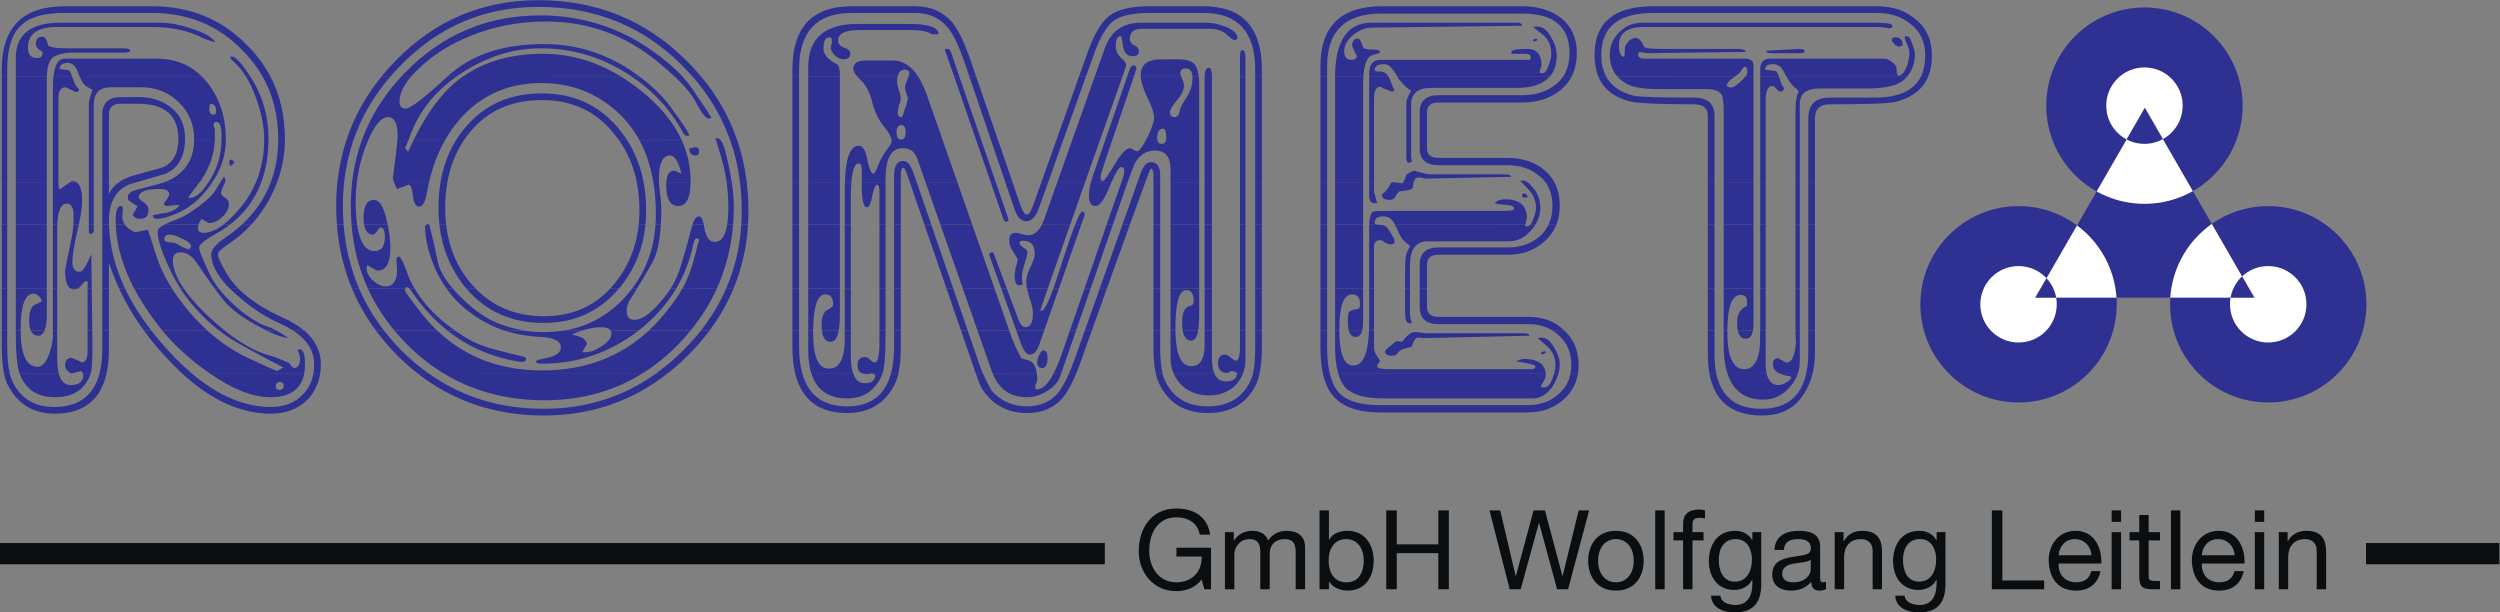 <svg xmlns:dc="http://purl.org/dc/elements/1.1/" xmlns:cc="http://creativecommons.org/ns#" xmlns:rdf="http://www.w3.org/1999/02/22-rdf-syntax-ns#" xmlns:svg="http://www.w3.org/2000/svg" xmlns="http://www.w3.org/2000/svg" viewBox="0 0 157.28 38.533" height="38.533" width="157.28" xml:space="preserve" id="svg2"><rect x="0" y="0" width="157.28" height="38.533" fill="#808080" stroke="none"/><defs id="defs6"><clipPath id="clipPath76" clipPathUnits="userSpaceOnUse"><path id="path74" d="M 1063.97,148.59 H 960.574 l 51.706,89.555 51.69,-89.555 z"></path></clipPath></defs><g transform="matrix(1.333,0,0,-1.333,0,38.533)" id="g10"><g transform="scale(0.1)" id="g12"><path id="path14" style="fill:none;stroke:#0a0e11;stroke-width:10;stroke-linecap:butt;stroke-linejoin:miter;stroke-miterlimit:3.864;stroke-dasharray:none;stroke-opacity:1" d="m 1116.66,27.773 h 62.95 M 0,27.773 h 521.43"></path><path id="path16" style="fill:#0a0e11;fill-opacity:1;fill-rule:nonzero;stroke:none" d="m 568.422,10.949 h 3.133 v 19.617 h -16.328 v -4.168 h 11.89 c 0.317,-6.789 -4.273,-12.16 -11.945,-12.16 -8.297,0 -12.777,7.101 -12.777,14.863 0,7.988 3.753,15.809 12.777,15.809 5.531,0 10.066,-2.555 11.058,-8.191 h 4.958 c -1.415,8.711 -7.875,12.363 -16.016,12.363 -11.789,0 -17.734,-9.383 -17.734,-20.234 0,-9.707 6.625,-18.777 17.734,-18.777 4.379,0 9.074,1.609 11.945,5.527 l 1.305,-4.649 v 0"></path><path id="path18" style="fill:#0a0e11;fill-opacity:1;fill-rule:nonzero;stroke:none" d="m 578.113,10.949 h 4.438 v 16.797 c 0,2.039 1.929,6.894 7.199,6.894 3.965,0 5.063,-2.512 5.063,-6.008 V 10.949 h 4.433 v 16.797 c 0,4.18 2.766,6.894 7.043,6.894 4.324,0 5.215,-2.668 5.215,-6.008 V 10.949 h 4.434 v 19.773 c 0,5.578 -3.594,7.824 -8.973,7.824 -3.442,0 -6.621,-1.719 -8.449,-4.594 -1.094,3.293 -4.121,4.594 -7.411,4.594 -3.703,0 -6.73,-1.562 -8.71,-4.594 h -0.106 v 3.969 h -4.176 v -26.973 0"></path><path id="path20" style="fill:#0a0e11;fill-opacity:1;fill-rule:evenodd;stroke:none" d="m 622.766,10.949 h 4.429 v 3.602 h 0.11 c 1.972,-3.184 5.937,-4.227 8.711,-4.227 8.242,0 12.304,6.414 12.304,14.031 0,7.617 -4.121,14.191 -12.414,14.191 -3.699,0 -7.144,-1.301 -8.601,-4.277 h -0.11 v 13.926 h -4.429 V 10.949 Z m 20.867,13.719 c 0,-5.262 -2.039,-10.43 -8.086,-10.43 -6.113,0 -8.504,4.902 -8.504,10.226 0,5.059 2.293,10.176 8.238,10.176 5.735,0 8.352,-4.914 8.352,-9.973 v 0"></path><path id="path22" style="fill:#0a0e11;fill-opacity:1;fill-rule:nonzero;stroke:none" d="m 654.258,10.949 h 4.961 v 17.059 h 19.609 V 10.949 h 4.961 v 37.246 h -4.961 V 32.18 h -19.609 v 16.016 h -4.961 v -37.246 0"></path><path id="path24" style="fill:#0a0e11;fill-opacity:1;fill-rule:nonzero;stroke:none" d="m 750.02,48.195 h -4.954 L 737.5,17.219 h -0.098 l -8.242,30.977 h -5.371 l -8.351,-30.977 h -0.106 l -7.305,30.977 h -5.058 l 9.551,-37.246 h 5.168 l 8.601,31.309 h 0.106 l 8.5,-31.309 h 5.164 l 9.961,37.246 v 0"></path><path id="path26" style="fill:#0a0e11;fill-opacity:1;fill-rule:evenodd;stroke:none" d="m 754.238,24.406 c 0,6.582 3.758,10.234 8.407,10.234 4.64,0 8.402,-3.652 8.402,-10.234 0,-6.516 -3.762,-10.168 -8.402,-10.168 -4.649,0 -8.407,3.652 -8.407,10.168 z m -4.687,0 c 0,-7.871 4.543,-14.082 13.094,-14.082 8.554,0 13.085,6.211 13.085,14.082 0,7.93 -4.531,14.141 -13.085,14.141 -8.551,0 -13.094,-6.211 -13.094,-14.141 v 0"></path><path id="path28" style="fill:#0a0e11;fill-opacity:1;fill-rule:nonzero;stroke:none" d="m 781.211,10.949 h 4.434 v 37.246 h -4.434 v -37.246 0"></path><path id="path30" style="fill:#0a0e11;fill-opacity:1;fill-rule:evenodd;stroke:none" d="m 794.348,10.949 h 4.441 v 23.066 h 5.215 v 3.906 h -5.215 v 3.758 c 0,2.344 1.25,3.019 3.379,3.019 0.793,0 1.727,-0.098 2.512,-0.363 v 3.859 c -0.832,0.262 -2.035,0.418 -2.871,0.418 -4.856,0 -7.461,-2.293 -7.461,-6.68 v -4.012 h -4.543 v -3.906 h 4.543 v -23.066 0"></path><path id="path32" style="fill:#0a0e11;fill-opacity:1;fill-rule:evenodd;stroke:none" d="m 831.23,37.922 h -4.179 v -3.859 h -0.098 0.051 c -1.621,2.969 -4.649,4.484 -8.039,4.484 -9.336,0 -12.461,-7.871 -12.461,-14.238 0,-7.356 4.016,-13.672 12.051,-13.672 3.386,0 6.933,1.621 8.398,4.899 h 0.098 v -1.766 c 0,-6.055 -2.293,-10.223 -8.086,-10.223 -2.918,0 -6.777,1.141 -6.992,4.383 h -4.434 C 807.805,2.031 813.645,0 818.711,0 827.207,0 831.23,4.484 831.23,13.242 V 37.922 Z M 818.809,14.551 c -5.84,0 -7.618,5.422 -7.618,10.285 0,5.156 2.305,9.805 7.989,9.805 5.578,0 7.668,-4.914 7.668,-9.66 0,-5.059 -2.2,-10.43 -8.039,-10.43 v 0"></path><path id="path34" style="fill:#0a0e11;fill-opacity:1;fill-rule:evenodd;stroke:none" d="m 861.797,14.504 c -0.574,-0.219 -0.996,-0.266 -1.359,-0.266 -1.415,0 -1.415,0.938 -1.415,3.027 v 13.879 c 0,6.309 -5.261,7.402 -10.117,7.402 -5.996,0 -11.164,-2.344 -11.426,-9.024 h 4.434 c 0.215,3.965 2.981,5.117 6.738,5.117 2.813,0 5.996,-0.625 5.996,-4.492 0,-3.34 -4.179,-3.027 -9.082,-3.965 -4.589,-0.879 -9.121,-2.188 -9.121,-8.293 0,-5.371 4.016,-7.566 8.914,-7.566 3.762,0 7.043,1.309 9.496,4.18 0,-2.93 1.454,-4.18 3.758,-4.18 1.407,0 2.395,0.262 3.184,0.731 v 3.449 z m -7.207,5.84 c 0,-2.453 -2.395,-6.106 -8.242,-6.106 -2.703,0 -5.215,1.047 -5.215,3.965 0,3.293 2.512,4.328 5.43,4.856 2.968,0.516 6.308,0.562 8.027,1.824 v -4.539 0"></path><path id="path36" style="fill:#0a0e11;fill-opacity:1;fill-rule:nonzero;stroke:none" d="m 865.906,10.949 h 4.438 v 15.234 c 0,4.852 2.605,8.457 7.976,8.457 3.391,0 5.481,-2.148 5.481,-5.43 V 10.949 h 4.429 v 17.742 c 0,5.793 -2.183,9.855 -9.285,9.855 -3.855,0 -6.882,-1.562 -8.757,-4.902 h -0.11 v 4.277 h -4.172 v -26.973 0"></path><path id="path38" style="fill:#0a0e11;fill-opacity:1;fill-rule:evenodd;stroke:none" d="m 918.164,37.922 h -4.172 v -3.859 h -0.105 0.058 c -1.621,2.969 -4.648,4.484 -8.039,4.484 -9.336,0 -12.461,-7.871 -12.461,-14.238 0,-7.356 4.016,-13.672 12.043,-13.672 3.399,0 6.946,1.621 8.399,4.899 h 0.105 v -1.766 c 0,-6.055 -2.293,-10.223 -8.086,-10.223 -2.918,0 -6.773,1.141 -6.988,4.383 H 894.48 C 894.746,2.031 900.586,0 905.645,0 c 8.503,0 12.519,4.484 12.519,13.242 v 24.68 z m -12.41,-23.371 c -5.844,0 -7.617,5.422 -7.617,10.285 0,5.156 2.293,9.805 7.976,9.805 5.586,0 7.676,-4.914 7.676,-9.66 0,-5.059 -2.195,-10.43 -8.035,-10.43 v 0"></path><path id="path40" style="fill:#0a0e11;fill-opacity:1;fill-rule:nonzero;stroke:none" d="m 940.066,10.949 h 24.68 v 4.18 H 945.02 v 33.066 h -4.954 v -37.246 0"></path><path id="path42" style="fill:#0a0e11;fill-opacity:1;fill-rule:evenodd;stroke:none" d="m 971.57,27.023 c 0.317,4.121 3.078,7.617 7.715,7.617 4.387,0 7.57,-3.398 7.778,-7.617 H 971.57 Z m 15.395,-7.519 c -0.781,-3.488 -3.344,-5.266 -6.992,-5.266 -5.903,0 -8.555,4.172 -8.403,8.867 h 20.188 c 0.262,6.523 -2.656,15.441 -12.207,15.441 -7.356,0 -12.676,-5.949 -12.676,-14.035 0.266,-8.242 4.324,-14.188 12.938,-14.188 6.046,0 10.324,3.242 11.527,9.18 h -4.375 v 0"></path><path id="path44" style="fill:#0a0e11;fill-opacity:1;fill-rule:evenodd;stroke:none" d="m 1001.04,48.195 h -4.438 v -5.422 h 4.438 v 5.422 z m -4.438,-37.246 h 4.438 v 26.973 h -4.438 v -26.973 0"></path><path id="path46" style="fill:#0a0e11;fill-opacity:1;fill-rule:nonzero;stroke:none" d="m 1014.07,46.008 h -4.43 v -8.086 h -4.59 v -3.906 h 4.59 V 16.848 c 0,-4.953 1.82,-5.899 6.41,-5.899 h 3.39 v 3.914 h -2.03 c -2.77,0 -3.34,0.363 -3.34,2.402 v 16.75 h 5.37 v 3.906 h -5.37 v 8.086 0"></path><path id="path48" style="fill:#0a0e11;fill-opacity:1;fill-rule:nonzero;stroke:none" d="m 1024.61,10.949 h 4.43 v 37.246 h -4.43 v -37.246 0"></path><path id="path50" style="fill:#0a0e11;fill-opacity:1;fill-rule:evenodd;stroke:none" d="m 1039.15,27.023 c 0.31,4.121 3.08,7.617 7.73,7.617 4.37,0 7.55,-3.398 7.77,-7.617 h -15.5 z m 15.39,-7.519 c -0.78,-3.488 -3.34,-5.266 -6.99,-5.266 -5.89,0 -8.56,4.172 -8.4,8.867 h 20.19 c 0.26,6.523 -2.66,15.441 -12.21,15.441 -7.35,0 -12.68,-5.949 -12.68,-14.035 0.27,-8.242 4.34,-14.188 12.94,-14.188 6.06,0 10.33,3.242 11.54,9.18 h -4.39 v 0"></path><path id="path52" style="fill:#0a0e11;fill-opacity:1;fill-rule:evenodd;stroke:none" d="m 1068.61,48.195 h -4.43 v -5.422 h 4.43 v 5.422 z m -4.43,-37.246 h 4.43 v 26.973 h -4.43 v -26.973 0"></path><path id="path54" style="fill:#0a0e11;fill-opacity:1;fill-rule:nonzero;stroke:none" d="m 1075.5,10.949 h 4.43 v 15.234 c 0,4.852 2.61,8.457 7.98,8.457 3.39,0 5.48,-2.148 5.48,-5.43 V 10.949 h 4.43 v 17.742 c 0,5.793 -2.19,9.855 -9.28,9.855 -3.86,0 -6.89,-1.562 -8.76,-4.902 h -0.11 v 4.277 h -4.17 v -26.973 0"></path><path id="path56" style="fill:#2e3192;fill-opacity:1;fill-rule:nonzero;stroke:none" d="m 1070.5,191.797 c 25.59,0 46.34,-20.742 46.34,-46.336 0,-25.59 -20.75,-46.34 -46.34,-46.34 -25.59,0 -46.33,20.75 -46.33,46.34 0,25.594 20.74,46.336 46.33,46.336 v 0"></path><path id="path58" style="fill:#ffffff;fill-opacity:1;fill-rule:nonzero;stroke:none" d="m 1070.5,163.496 c -9.96,0 -18.04,-8.074 -18.04,-18.035 0,-9.965 8.08,-18.039 18.04,-18.039 9.97,0 18.04,8.074 18.04,18.039 0,9.961 -8.07,18.035 -18.04,18.035 v 0"></path><path id="path60" style="fill:#2e3192;fill-opacity:1;fill-rule:nonzero;stroke:none" d="m 1012.09,285.547 c 25.59,0 46.34,-20.742 46.34,-46.336 0,-25.594 -20.75,-46.34 -46.34,-46.34 -25.598,0 -46.336,20.746 -46.336,46.34 0,25.594 20.738,46.336 46.336,46.336 v 0"></path><path id="path62" style="fill:#ffffff;fill-opacity:1;fill-rule:nonzero;stroke:none" d="m 1012.09,257.246 c -9.96,0 -18.035,-8.074 -18.035,-18.035 0,-9.961 8.075,-18.039 18.035,-18.039 9.96,0 18.04,8.078 18.04,18.039 0,9.961 -8.08,18.035 -18.04,18.035 v 0"></path><path id="path64" style="fill:#2e3192;fill-opacity:1;fill-rule:nonzero;stroke:none" d="m 952.668,191.797 c 25.594,0 46.336,-20.742 46.336,-46.336 0,-25.59 -20.742,-46.34 -46.336,-46.34 -25.59,0 -46.34,20.75 -46.34,46.34 0,25.594 20.75,46.336 46.34,46.336 v 0"></path><path id="path66" style="fill:#ffffff;fill-opacity:1;fill-rule:nonzero;stroke:none" d="m 952.668,163.496 c -9.965,0 -18.039,-8.074 -18.039,-18.035 0,-9.965 8.074,-18.039 18.039,-18.039 9.961,0 18.035,8.074 18.035,18.039 0,9.961 -8.074,18.035 -18.035,18.035 v 0"></path><path id="path68" style="fill:#2e3192;fill-opacity:1;fill-rule:nonzero;stroke:none" d="M 1063.97,148.59 H 960.574 l 51.706,89.555 51.69,-89.555 v 0"></path><g id="g70"><g clip-path="url(#clipPath76)" id="g72"><path id="path78" style="fill:#ffffff;fill-opacity:1;fill-rule:nonzero;stroke:none" d="m 1070.5,191.797 c 25.59,0 46.34,-20.742 46.34,-46.336 0,-25.59 -20.75,-46.34 -46.34,-46.34 -25.59,0 -46.33,20.75 -46.33,46.34 0,25.594 20.74,46.336 46.33,46.336 v 0"></path><path id="path80" style="fill:#2e3192;fill-opacity:1;fill-rule:nonzero;stroke:none" d="m 1070.5,163.496 c -9.96,0 -18.04,-8.074 -18.04,-18.035 0,-9.965 8.08,-18.039 18.04,-18.039 9.97,0 18.04,8.074 18.04,18.039 0,9.961 -8.07,18.035 -18.04,18.035 v 0"></path><path id="path82" style="fill:#2e3192;fill-opacity:1;fill-rule:nonzero;stroke:none" d="m 1012.09,285.547 c 25.59,0 46.34,-20.742 46.34,-46.336 0,-25.594 -20.75,-46.34 -46.34,-46.34 -25.598,0 -46.336,20.746 -46.336,46.34 0,25.594 20.738,46.336 46.336,46.336 v 0"></path><path id="path84" style="fill:#ffffff;fill-opacity:1;fill-rule:nonzero;stroke:none" d="m 1012.09,257.246 c -9.96,0 -18.035,-8.074 -18.035,-18.035 0,-9.961 8.075,-18.039 18.035,-18.039 9.96,0 18.04,8.078 18.04,18.039 0,9.961 -8.08,18.035 -18.04,18.035 v 0"></path><path id="path86" style="fill:#2e3192;fill-opacity:1;fill-rule:nonzero;stroke:none" d="m 1012.09,285.547 c 25.59,0 46.34,-20.742 46.34,-46.336 0,-25.594 -20.75,-46.34 -46.34,-46.34 -25.598,0 -46.336,20.746 -46.336,46.34 0,25.594 20.738,46.336 46.336,46.336 v 0"></path><path id="path88" style="fill:#ffffff;fill-opacity:1;fill-rule:nonzero;stroke:none" d="m 1012.09,257.246 c -9.96,0 -18.035,-8.074 -18.035,-18.035 0,-9.961 8.075,-18.039 18.035,-18.039 9.96,0 18.04,8.078 18.04,18.039 0,9.961 -8.08,18.035 -18.04,18.035 v 0"></path><path id="path90" style="fill:#ffffff;fill-opacity:1;fill-rule:nonzero;stroke:none" d="m 1012.09,285.547 c 25.59,0 46.34,-20.742 46.34,-46.336 0,-25.594 -20.75,-46.34 -46.34,-46.34 -25.598,0 -46.336,20.746 -46.336,46.34 0,25.594 20.738,46.336 46.336,46.336 v 0"></path><path id="path92" style="fill:#2e3192;fill-opacity:1;fill-rule:nonzero;stroke:none" d="m 1012.09,257.246 c -9.96,0 -18.035,-8.074 -18.035,-18.035 0,-9.961 8.075,-18.039 18.035,-18.039 9.96,0 18.04,8.078 18.04,18.039 0,9.961 -8.08,18.035 -18.04,18.035 v 0"></path><path id="path94" style="fill:#ffffff;fill-opacity:1;fill-rule:nonzero;stroke:none" d="m 952.668,191.797 c 25.594,0 46.336,-20.742 46.336,-46.336 0,-25.59 -20.742,-46.34 -46.336,-46.34 -25.59,0 -46.34,20.75 -46.34,46.34 0,25.594 20.75,46.336 46.34,46.336 v 0"></path><path id="path96" style="fill:#2e3192;fill-opacity:1;fill-rule:nonzero;stroke:none" d="m 952.668,163.496 c -9.965,0 -18.039,-8.074 -18.039,-18.035 0,-9.965 8.074,-18.039 18.039,-18.039 9.961,0 18.035,8.074 18.035,18.039 0,9.961 -8.074,18.035 -18.035,18.035 v 0"></path></g></g><path id="path98" style="fill:#2e3192;fill-opacity:1;fill-rule:evenodd;stroke:none" d="m 133.895,107.051 c 0,1.152 -0.575,1.73 -1.727,1.73 -1.34,0 -2.012,-0.676 -2.012,-2.011 0,-1.153 0.574,-1.731 1.723,-1.731 1.344,0 2.016,0.676 2.016,2.012 z m 699.855,5.929 c 0.793,-3.773 2.656,-5.636 5.613,-5.636 0.95,0 2.2,0.383 3.735,1.152 1.531,0.949 2.3,1.914 2.3,2.871 -2.554,0.371 -4.5,0.879 -5.894,1.602 l 9.07,0.011 c -0.84,-2.55 -2.273,-4.914 -4.328,-7.07 -3.262,-3.644 -7.273,-5.461 -12.066,-5.461 -8.684,0 -14.336,4.192 -16.965,12.571 l 18.535,-0.04 z m -23.789,0 c 2.258,-11.21 9.375,-16.847 21.355,-16.847 11.711,0 18.774,5.613 21.184,16.836 l 2.988,0.011 c -1.023,-4.277 -2.761,-8.058 -5.207,-11.386 -4.218,-5.742 -10.437,-8.614 -18.679,-8.614 -14.207,0 -22.5,6.648 -24.864,19.96 l 3.223,0.039 z m -80.488,0 c 0.039,-0.324 0.058,-0.675 0.058,-1.035 0,-0.773 -0.39,-1.828 -1.152,-3.164 -0.762,-1.152 -1.152,-1.914 -1.152,-2.297 2.683,-0.867 4.023,0.481 5.175,3.157 0.481,1.187 0.852,2.285 1.133,3.281 l 2.078,0.058 c -0.586,-2.238 -1.648,-4.511 -3.211,-6.789 -2.492,-3.445 -5.554,-5.164 -9.199,-5.164 h -70.41 c -8.809,0 -14.844,1.817 -18.105,5.457 -1.348,1.602 -2.403,3.762 -3.165,6.485 l 97.95,0.011 z m -101.914,0 c 0.871,-3.703 2.187,-6.621 3.964,-8.8 3.645,-4.207 10.157,-6.317 19.551,-6.317 h 69.832 c 5.942,0 10.824,1.715 14.66,5.172 3.079,2.641 4.981,5.949 5.704,9.945 h 3.503 c -0.75,-4.945 -3.054,-9.14 -6.914,-12.531 -4.597,-4.035 -10.242,-6.035 -16.953,-6.035 h -69.551 c -10.339,0 -17.722,2.578 -22.125,7.754 -2.296,2.629 -3.937,6.242 -4.921,10.859 l 3.25,-0.047 z m -54.485,0 c 1.067,-2.628 2.906,-3.906 5.524,-3.906 3.375,0 5.097,1.278 5.172,3.836 l 2.941,0.07 c -0.813,-2.226 -2.078,-4.199 -3.801,-5.929 -3.262,-3.055 -7.379,-4.59 -12.363,-4.59 -5.164,0 -9.484,1.621 -12.93,4.883 -1.664,1.672 -2.929,3.535 -3.793,5.605 l 19.25,0.031 z m -24.476,0 c 0.269,-1.164 0.597,-2.191 0.972,-3.046 3.832,-8.438 10.633,-12.649 20.407,-12.649 10.156,0 17.054,4.406 20.691,13.223 0.285,0.703 0.531,1.543 0.75,2.5 l 3.09,-0.028 c -0.461,-2.246 -1.07,-4.121 -1.832,-5.636 -4.399,-8.817 -11.969,-13.211 -22.699,-13.211 -11.114,0 -18.872,4.883 -23.278,14.648 -0.515,1.153 -0.937,2.539 -1.277,4.16 l 3.176,0.039 z m -59.274,0 c 0.117,-0.949 0.18,-1.953 0.18,-3.046 0,-0.774 -0.285,-1.633 -0.859,-2.59 -0.192,-1.817 0.285,-2.012 0.859,-2.012 2.613,0 5.223,2.539 7.836,7.609 l 3.543,0.039 -0.457,-1.328 c -0.953,-2.871 -3.067,-5.265 -6.321,-7.187 -3.066,-1.914 -6.222,-2.871 -9.488,-2.871 -7.801,0 -13.199,3.789 -16.187,11.347 l 20.894,0.039 z m -25.496,0 c 1.07,-2.433 2.442,-5.156 4.121,-8.222 4.41,-4.981 9.965,-7.473 16.668,-7.473 6.324,0 11.305,2.199 14.949,6.613 1.582,1.981 3.254,5.008 5.028,9.082 h 3.426 c -2.25,-5.421 -4.489,-9.414 -6.731,-11.953 -4.023,-4.613 -9.578,-6.894 -16.672,-6.894 -9.004,0 -15.996,3.731 -20.972,11.199 -0.579,0.715 -1.637,3.273 -3.184,7.648 h 3.367 z m -61.234,0 c 1.051,-3.195 2.91,-4.777 5.574,-4.777 3.262,0 4.891,1.336 4.891,4.024 -1.536,0.859 -2.106,0.675 -2.871,0.285 -1.551,-0.102 -2.704,0.047 -3.543,0.429 l 9.918,0.039 c -0.11,-0.429 -0.223,-0.753 -0.34,-1.035 -3.258,-7.285 -8.723,-10.918 -16.383,-10.918 -8.832,0 -14.488,3.965 -16.957,11.922 l 19.711,0.031 z m -23.989,0 c 2.875,-10.48 9.95,-15.695 21.235,-15.695 10.996,0 17.894,5.215 20.691,15.645 l 3.5,0.05 c -0.453,-2.121 -1.043,-3.886 -1.773,-5.351 -4.602,-9.008 -12.07,-13.496 -22.418,-13.496 -13.387,0 -21.578,6.289 -24.57,18.863 l 3.335,-0.016 z m -75.203,0 c -13.601,-8.554 -29.086,-12.824 -46.449,-12.824 -17.898,0 -33.848,4.289 -47.836,12.864 l 94.285,-0.04 z m -101.316,0 c 15.707,-11.242 33.898,-16.847 54.578,-16.847 19.899,0 37.637,5.605 53.215,16.824 l 5.379,0.023 C 298.352,99.641 278.816,92.981 256.664,92.981 c -22.836,0 -42.742,6.648 -59.726,19.96 l 5.148,0.039 z m -58.473,0 c -1.343,-7.589 -6.687,-11.386 -16.047,-11.386 -8.285,0 -17.875,3.797 -28.757,11.394 l 44.804,-0.008 z m -53.289,0 c 12.559,-10.648 25.067,-15.988 37.531,-15.988 6.133,0 11.024,1.828 14.661,5.469 2.933,2.785 4.746,6.301 5.433,10.547 l 3.196,-0.028 c -0.731,-5.05 -2.84,-9.328 -6.332,-12.824 -4.407,-4.207 -10.063,-6.316 -16.958,-6.316 -14.257,0 -28.285,6.387 -42.089,19.156 l 4.559,-0.016 z m -55.793,0 -0.652,-0.175 c -0.168,0.078 -0.324,0.152 -0.48,0.23 l 1.133,-0.055 z m -6.836,0 c 0.938,-3.734 2.812,-5.636 5.606,-5.636 4.027,0 6.035,1.633 6.035,4.883 0,0.253 -0.074,0.507 -0.215,0.753 h 3.727 c -0.02,-0.058 -0.035,-0.117 -0.055,-0.175 -2.496,-7.473 -8.145,-11.211 -16.961,-11.211 -8.051,0 -13.508,3.543 -16.379,10.633 -0.09,0.226 -0.176,0.449 -0.266,0.703 l 18.508,0.05 z m -23.164,0 c 0.324,-1.425 0.719,-2.636 1.188,-3.625 3.828,-8.234 10.438,-12.363 19.828,-12.363 11.57,0 18.723,5.332 21.445,15.977 l 3.332,0.011 C 47.531,100.234 39.363,93.84 25.832,93.84 c -10.344,0 -17.82,4.688 -22.418,14.082 -0.637,1.348 -1.152,3.027 -1.559,5.047 l 2.676,0.011 v 0"></path><path id="path100" style="fill:#2e3192;fill-opacity:1;fill-rule:evenodd;stroke:none" d="m 494.395,119.992 c 0,-3.066 -0.864,-4.601 -2.586,-4.601 -1.536,0 -2.305,0.957 -2.305,2.871 0,0.773 0.293,1.828 0.867,3.164 0.762,1.531 1.438,2.297 2.008,2.297 1.344,0 2.016,-1.243 2.016,-3.731 z m 227.375,10.633 -50.012,-1.152 -2.293,0.285 c -1.34,0 -2.395,-1.438 -3.164,-4.309 l -4.028,-1.152 c -1.14,-0.184 -2.195,-1.055 -3.152,-2.59 -0.769,-0.379 -1.445,-0.574 -2.012,-0.574 -2.304,0 -3.457,0.773 -3.457,2.305 1.153,1.339 2.012,1.914 3.164,2.871 1.153,1.152 2.012,1.726 2.586,1.726 0.578,0 1.34,-0.094 2.297,-0.289 2.305,3.067 4.317,4.598 6.043,4.598 0.766,0 1.821,-0.098 3.156,-0.281 1.336,-0.196 2.305,-0.293 2.879,-0.293 h 45.411 c 1.718,0 2.582,-0.383 2.582,-1.145 z m 7.761,-8.047 c -1.914,-1.152 -2.304,-0.769 -2.304,0 1.914,1.145 2.304,0.762 2.304,0 z m 4.004,-9.598 c 0.391,1.348 0.586,2.555 0.586,3.563 0,3.633 -1.238,6.613 -3.73,8.906 l -4.598,4.024 c 3.445,0.871 5.555,-0.77 7.469,-4.024 1.926,-3.066 2.871,-5.84 2.871,-8.328 0,-1.367 -0.176,-2.734 -0.52,-4.101 l -2.078,-0.04 z m 123.067,20.067 v -10.184 c 0,-3.547 -0.372,-6.855 -1.114,-9.933 l -2.988,0.05 c 0.637,2.911 0.938,6.211 0.938,9.883 v 10.184 h 3.164 z m -7.176,0 v -14.492 c 0,-1.953 -0.285,-3.797 -0.852,-5.559 l -9.07,-0.016 c -1.859,0.946 -2.727,2.274 -2.727,4.141 0,1.914 0.762,2.871 2.293,2.871 l 4.028,-2.012 c 2.781,0 4.215,3.543 4.597,10.625 -0.129,-1.757 -0.215,-0.265 -0.261,4.493 l 1.992,-0.051 z m -22.113,0 c -0.477,-2.567 -1.637,-3.867 -3.465,-3.867 -1.907,0 -3.125,1.3 -3.68,3.886 l 7.145,-0.019 z m -12.086,0 c 0,-0.125 0,-0.274 0,-0.41 0,-11.883 2.683,-17.821 8.043,-17.821 3.832,0 6.222,3.164 7.179,9.481 0.156,1.211 0.254,4.152 0.281,8.82 l 2.598,-0.07 v -15.359 c 0,-1.829 0.149,-3.418 0.422,-4.766 l -18.535,0.058 c -1.145,3.68 -1.719,8.114 -1.719,13.329 v 6.75 l 1.731,-0.012 z m -6.039,0 v -11.34 c 0,-3.191 0.265,-6.09 0.773,-8.687 l -3.223,-0.04 c -0.476,2.618 -0.715,5.547 -0.715,8.727 v 11.34 h 3.165 z m -70.809,0 c 4.453,-4.238 6.672,-9.629 6.672,-16.219 0,-1.308 -0.09,-2.582 -0.278,-3.793 l -3.503,-0.055 c 0.214,1.219 0.332,2.5 0.332,3.848 0,5.75 -1.922,10.352 -5.75,13.797 -0.957,0.91 -1.973,1.699 -3.059,2.383 l 5.586,0.039 z m -95.508,0 c -0.535,-2.02 -1.531,-2.996 -3.008,-2.996 -1.648,0 -2.754,1.015 -3.308,3.035 l 6.316,-0.039 z m -10.769,0 c 0.054,-10.996 2.261,-16.504 6.609,-16.504 4.512,0 6.98,5.496 7.402,16.516 l 2.371,-0.012 v -8.176 c 0,-1.531 0.957,-3.543 2.871,-6.031 -0.957,-1.535 -1.433,-2.395 -1.433,-2.59 0,-0.957 2.012,-1.434 6.035,-1.434 h 66.965 c 1.148,0 1.726,0.477 1.726,1.434 0,0.578 -3.066,1.34 -9.199,2.305 2.11,0.761 3.25,1.144 3.446,1.144 6.593,0 10.121,-2.226 10.578,-6.711 l -97.95,-0.008 c -0.957,3.434 -1.433,7.793 -1.433,13.047 v 7.032 l 2.012,-0.012 z m -5.754,0 v -7.883 c 0,-4.723 0.41,-8.797 1.211,-12.223 l -3.25,0.039 c -0.746,3.524 -1.118,7.567 -1.118,12.184 v 7.895 l 3.157,-0.012 z m -30.789,0 v -7.598 c 0,-4.969 -0.356,-9.14 -1.051,-12.508 l -3.09,0.039 c 0.648,2.977 0.977,7.129 0.977,12.469 v 7.61 l 3.164,-0.012 z m -7.766,0 v -13.633 c 0,-2.344 -0.359,-4.504 -1.082,-6.457 l -2.941,0.023 c 0,-0.011 0,0.047 0,0.106 -1.817,1.152 -2.391,0.969 -3.161,0.574 -0.574,-0.379 -1.144,-0.574 -1.722,-0.574 -2.688,0 -4.028,1.535 -4.028,4.602 0,2.683 1.149,4.019 3.454,4.019 0.574,0 1.433,-0.477 2.582,-1.434 1.156,-0.957 1.918,-1.433 2.304,-1.433 1.344,0 2.012,2.207 2.012,6.609 v 7.598 h 2.582 z m -22.324,0 c -0.571,-3.152 -1.656,-4.727 -3.25,-4.727 -2.137,0 -3.481,1.582 -4.028,4.758 l 7.278,-0.031 z m -10.719,0 c 0.145,-11.199 2.633,-16.797 7.469,-16.797 4.211,0 6.316,3.359 6.316,10.059 v 6.75 l 3.453,-0.012 v -13.055 c 0,-2.961 0.36,-5.312 1.086,-7.07 l -19.25,0.058 c -0.918,2.176 -1.383,4.629 -1.383,7.293 v 12.774 h 2.309 z m -7.191,0 v -7.598 c 0,-5.234 0.347,-9.383 1.039,-12.429 l -3.176,-0.04 c -0.688,3.204 -1.027,7.364 -1.027,12.469 v 7.598 h 3.164 z m -32.266,0 c -1.715,-4.813 -3.508,-9.832 -5.383,-15.067 -0.633,-1.777 -1.262,-3.429 -1.89,-4.96 l -3.426,-0.04 c 0.797,1.836 1.605,3.887 2.449,6.153 l 4.937,13.914 h 3.313 z m -7.441,0 -6.969,-20.067 h -3.543 c 1.219,2.333 2.441,5.254 3.656,8.727 l 3.938,11.34 h 2.918 z m -15.039,0 -2.161,-6.16 c -1.148,-3.449 -2.683,-5.18 -4.597,-5.18 -1.535,0 -2.969,1.82 -4.309,5.473 l -2.098,5.867 h 13.165 z m -16.485,0 0.242,-0.703 c 1.149,-3.641 2.973,-7.754 5.461,-12.352 0.379,-0.195 1.344,-0.48 2.875,-0.859 2.457,-0.473 3.934,-2.531 4.418,-6.192 l -20.894,0.039 c -0.168,0.379 -0.325,0.821 -0.481,1.258 l -6.594,18.809 h 14.973 z m -19.59,0 4.895,-14.207 c 0.457,-1.672 1.187,-3.637 2.195,-5.891 l -3.367,0.031 c -0.516,1.465 -1.082,3.125 -1.707,5 l -5.203,15.067 h 3.187 z m -31.609,0 v -7.598 c 0,-4.98 -0.363,-9.148 -1.098,-12.508 l -3.5,0.039 c 0.957,3.516 1.438,7.684 1.438,12.469 v 7.598 h 3.16 z m -7.184,0 v -1.856 c 0,-9.07 -0.461,-15.175 -1.382,-18.281 l -9.918,0.07 c -1.395,0.614 -1.918,1.93 -1.918,3.848 0,2.488 1.148,3.731 3.441,3.731 0.965,0 1.82,-0.469 2.594,-1.426 0.957,-0.774 1.625,-1.153 2.011,-1.153 1.528,0 2.293,3.067 2.293,9.2 v 5.867 h 2.879 z m -22.117,0 c -0.656,-3.524 -1.906,-5.301 -3.75,-5.301 -2.367,0 -3.762,1.758 -4.18,5.274 l 7.93,0.027 z m -12.078,0 c 0,-0.43 -0.004,-0.848 -0.004,-1.277 0,-11.114 2.488,-16.672 7.469,-16.672 4.984,0 7.476,4.699 7.476,14.082 v 3.867 h 2.872 v -11.914 c 0,-3.399 0.339,-6.121 1.031,-8.192 l -19.711,0.039 c -0.957,3.055 -1.438,6.747 -1.438,11.036 v 9.043 l 2.305,-0.012 z m -6.621,0 v -7.598 c 0,-4.785 0.492,-8.953 1.476,-12.519 l -3.335,0.05 c -0.868,3.653 -1.293,7.793 -1.293,12.469 v 7.61 l 3.152,-0.012 z m -42.234,0 c -3.004,-3.992 -6.379,-7.883 -10.122,-11.621 -3.074,-3.074 -6.242,-5.899 -9.515,-8.477 l -5.379,0.031 c 4.367,3.125 8.566,6.719 12.601,10.743 3.016,3.023 5.79,6.14 8.321,9.355 l 4.094,-0.031 z m -87.821,0 c 3.125,-0.449 6.324,-0.703 9.59,-0.703 3.356,0 6.578,0.254 9.676,0.773 l 8.449,-0.07 c -1.57,-0.469 -3.207,-1.094 -4.902,-1.856 1.527,-0.378 2.871,-0.761 4.019,-1.14 1.344,-0.383 2.395,-1.446 3.164,-3.164 l -2.3,-4.024 c 3.351,-0.285 5.839,0.664 8.906,2.586 3.262,2.11 4.887,4.121 4.887,6.035 0,0.594 -0.125,1.106 -0.387,1.524 l 13.25,0.039 c -0.074,-0.02 -0.141,-0.067 -0.215,-0.125 -13.414,-10.344 -28.648,-15.52 -45.699,-15.52 -1.723,0 -2.582,0.383 -2.582,1.153 0,0.383 1.914,0.957 5.746,1.718 4.019,0.957 6.035,2.59 6.035,4.891 0,2.871 -3.164,4.504 -9.484,4.887 -6.184,0.293 -11.946,1.316 -17.274,3.066 l 9.121,-0.07 z m -32.347,0 c 4.828,-3.426 9.328,-5.867 13.488,-7.313 1.144,-0.57 7.277,-2.207 18.39,-4.882 1.149,-0.196 1.723,-0.676 1.723,-1.438 0,-0.769 -0.957,-1.152 -2.875,-1.152 -13.18,2.14 -24.512,7.043 -34.254,14.758 l 3.528,0.027 z m -8.372,0 c 13.196,-12.551 29.68,-18.809 49.446,-18.809 20.078,0 36.875,6.258 50.383,18.782 l 19.718,0.027 c -1.703,-2.109 -3.519,-4.16 -5.433,-6.16 -5.317,-5.489 -11.004,-10.141 -17.067,-13.938 l -94.285,0.031 c -6.074,3.75 -11.781,8.282 -17.121,13.622 -2.062,2.089 -4.008,4.226 -5.836,6.425 l 20.195,0.02 z m -25.093,0 c 2.398,-3.125 5.015,-6.133 7.863,-9.031 4.113,-4.161 8.434,-7.856 12.961,-11.075 l -5.148,0.039 c -3.391,2.618 -6.665,5.547 -9.825,8.727 -3.558,3.637 -6.781,7.406 -9.672,11.313 l 3.821,0.027 z m -37.61,0 c 5.18,-4.492 7.77,-9.774 7.77,-15.926 0,-1.437 -0.094,-2.812 -0.277,-4.133 l -3.196,-0.008 c 0.211,1.329 0.313,2.696 0.313,4.141 0,6.277 -3.274,11.57 -9.821,15.875 l 5.211,0.051 z m -13.121,0 c 1.637,-0.899 3.528,-2.09 5.66,-3.574 -2.683,0.382 -5.656,1.34 -8.91,2.871 -0.465,0.226 -0.914,0.441 -1.363,0.664 l 4.613,0.039 z m -32.629,0 c 6.684,-6.063 13.985,-10.801 21.907,-14.207 3.644,-1.719 7.281,-3.36 10.921,-4.887 0.2,0 1.149,0.578 2.875,1.723 -13.214,6.902 -21.746,11.59 -25.578,14.082 -1.582,1.07 -3.117,2.195 -4.605,3.359 l 2.683,-0.07 c 7.262,-5.84 14.129,-9.695 20.606,-11.621 2.867,-0.77 6.125,-2.012 9.773,-3.738 1.149,-1.536 1.911,-2.297 2.293,-2.297 1.914,0 2.871,1.535 2.871,4.601 0,0.762 -0.187,1.531 -0.57,2.293 -0.387,0.957 -0.574,1.535 -0.574,1.731 2.586,0.855 3.445,-1.731 3.445,-6.895 0,-1.484 -0.109,-2.875 -0.336,-4.141 H 98.809 c -0.188,0.137 -0.367,0.274 -0.551,0.399 -8.465,5.867 -15.68,12.434 -21.648,19.707 l 21.293,-0.039 z m -26.457,0 c 1.215,-1.594 2.488,-3.152 3.82,-4.727 5.024,-5.957 10.043,-11.062 15.059,-15.324 l -4.559,-0.016 c -1.781,1.668 -3.555,3.426 -5.324,5.282 -4.641,4.765 -8.809,9.687 -12.512,14.773 l 3.516,0.012 z m -20.035,0 v -8.75 c 0,-4.188 -0.367,-7.949 -1.086,-11.27 l -3.332,-0.047 c 0.84,3.262 1.262,7.04 1.262,11.317 v 8.75 h 3.156 z m -7.844,0 0.082,-6.16 c 0,-7.414 -0.266,-12.043 -0.801,-13.899 l -3.727,-0.008 c -0.191,0.333 -0.5,0.653 -0.934,0.973 l -3.656,-0.973 h -1.133 c -1.789,0.997 -2.68,2.266 -2.68,3.848 0,1.914 0.961,3.067 2.875,3.445 3.828,-1.531 5.363,-2.293 4.594,-2.293 2.109,0 3.164,1.719 3.164,5.176 v 9.891 h 2.215 z m -22.559,0 c -0.684,-1.609 -1.664,-2.422 -2.93,-2.422 -1.672,0 -2.855,0.801 -3.551,2.402 l 6.481,0.02 z m -11.27,0 c 0.066,-11.387 2.75,-17.078 8.043,-17.078 2.113,0 3.933,2.011 5.461,6.035 1.152,3.445 1.727,6.414 1.727,8.906 v 2.149 l 2.012,-0.012 v -12.774 c 0,-2.89 0.238,-5.3 0.715,-7.226 L 9.188,112.98 c -1.16,3.399 -1.746,9.786 -1.746,19.083 v 0.996 l 2.297,-0.012 z m -6.324,0 v -6.738 c 0,-5.594 0.375,-10.039 1.117,-13.321 L 1.855,112.98 c -0.684,3.446 -1.027,7.891 -1.027,13.329 v 6.738 H 3.414 v 0"></path><path id="path102" style="fill:#2e3192;fill-opacity:1;fill-rule:evenodd;stroke:none" d="m 856.602,152.98 v -19.933 h -3.164 v 19.933 h 3.164 z m -7.176,0 v -19.933 h -1.992 c -0.012,2.023 -0.024,4.551 -0.024,7.633 v 12.3 h 2.016 z m -16.098,0 v -19.933 h -2.598 c 0,1.32 0.012,2.687 0.012,4.18 v 15.753 h 2.586 z m -5.75,0 v -16.613 c 0,-1.269 -0.09,-2.371 -0.265,-3.308 l -7.145,-0.012 c -0.227,1.086 -0.344,2.383 -0.344,3.898 0,3.832 1.531,6.414 4.59,7.758 0.574,3.735 -0.566,5.176 -2.871,5.176 -4.16,0 -6.27,-5.609 -6.316,-16.813 l -1.731,-0.019 v 19.933 h 14.082 z m -18.39,0 v -19.933 h -3.165 v 19.933 h 3.165 z m -135.704,0 v -8.847 c 0,-3.067 1.821,-4.602 5.461,-4.602 h 42.539 c 6.7,0 12.266,-2.109 16.668,-6.316 0.071,-0.078 0.149,-0.149 0.227,-0.219 l -5.586,0.051 c -3.223,2.012 -7,3.039 -11.309,3.039 h -42.539 c -5.937,0 -8.906,2.676 -8.906,8.047 v 8.847 h 3.445 z m -8.046,0 v -12.011 c 0,-0.578 0.097,-1.344 0.292,-2.309 0.383,-0.945 0.571,-1.621 0.571,-2.008 -2.492,-0.863 -3.156,1.153 -3.156,5.18 v 11.148 h 2.293 z m -16.954,0 v -19.933 h -2.371 c 0.047,1.152 0.071,2.355 0.071,3.605 v 16.328 h 2.3 z m -5.171,0 v -15.753 c 0,-1.719 -0.149,-3.133 -0.442,-4.231 l -6.316,0.051 c -0.285,1.066 -0.422,2.355 -0.422,3.898 0,2.871 0.183,4.504 0.566,4.887 0.379,0.57 1.731,1.051 4.024,1.441 0.769,0 1.152,0.762 1.152,2.293 0,3.067 -1.25,4.594 -3.738,4.594 -4.028,0 -6.035,-5.555 -6.035,-16.664 0,-0.144 0,-0.281 0,-0.418 l -2.012,-0.031 v 19.933 h 13.223 z m -16.965,0 v -19.921 l -3.157,-0.012 v 19.933 h 3.157 z m -30.789,0 v -19.921 l -3.164,-0.012 v 19.933 h 3.164 z m -7.766,0 v -19.921 l -2.582,-0.012 v 19.933 h 2.582 z m -15.805,0 v -19.921 l -3.453,-0.012 v 19.933 h 3.453 z m -6.035,0 v -13.164 c 0,-2.753 -0.16,-5.011 -0.484,-6.781 l -7.278,0.012 c -0.187,1.125 -0.281,2.414 -0.281,3.898 0,4.598 1.238,7.188 3.731,7.758 1.152,0.192 1.726,0.863 1.726,2.012 0,3.637 -1.148,5.457 -3.449,5.457 -3.449,0 -5.172,-6.027 -5.172,-18.098 0,-0.351 0,-0.703 0.004,-1.047 l -2.309,0.02 v 19.933 h 13.512 z m -18.394,0 v -19.933 h -3.164 v 19.933 h 3.164 z m -25.137,0 c -2.195,-6.199 -4.574,-12.828 -7.129,-19.953 l -3.313,0.02 7.075,19.933 h 3.367 z m -7.649,0 -6.921,-19.933 h -2.918 l 6.921,19.933 h 2.918 z m -39.636,0 5.461,-14.589 c 0.957,-2.5 2.105,-3.743 3.445,-3.743 2.301,0 3.445,2.2 3.445,6.606 0,1.922 -0.57,4.41 -1.718,7.476 -0.477,1.625 -0.836,3.04 -1.079,4.239 l 9.86,0.011 c -2.403,-6.859 -3.61,-10.402 -3.61,-10.578 1.524,-0.593 3.5,3.02 6.223,10.551 l 2.625,0.027 -6.976,-19.933 h -13.165 l -7.128,19.933 h 2.617 z m -5.782,0 6.973,-19.921 -14.973,-0.012 -6.984,19.933 h 14.984 z m -19.476,0 6.859,-19.933 h -3.187 l -6.879,19.933 h 3.207 z m -24.75,0 v -19.933 h -3.16 v 19.933 h 3.16 z m -7.184,0 v -19.921 l -2.879,-0.012 v 19.933 h 2.879 z m -16.382,0 v -19.933 h -2.872 v 19.933 h 2.872 z m -5.176,0 v -12.3 c 0,-3.09 -0.188,-5.641 -0.559,-7.621 l -7.93,-0.012 c -0.085,0.723 -0.128,1.555 -0.128,2.461 0,3.832 0.863,6.226 2.585,7.187 1.915,0.957 2.872,1.817 2.872,2.578 0,3.262 -1.247,4.887 -3.735,4.887 -3.695,0 -5.609,-5.707 -5.742,-17.133 l -2.305,0.02 v 19.933 h 14.942 z m -19.258,0 v -19.921 l -3.152,-0.012 v 19.933 h 3.152 z m -30.879,0 c -2.891,-6.972 -6.676,-13.609 -11.355,-19.894 l -4.094,-0.039 c 4.929,6.308 8.918,12.945 11.953,19.949 l 3.496,-0.016 z m -7.887,0 c -3.191,-7.003 -7.347,-13.671 -12.461,-19.953 l -19.718,0.02 c 3.113,2.863 6.058,6.09 8.82,9.648 2.984,3.719 5.355,7.168 7.129,10.332 l 16.23,-0.047 z m -37.66,0 c -1.07,-1.738 -2.242,-3.64 -3.515,-5.691 -0.958,-1.527 -1.434,-3.156 -1.434,-4.887 0,-2.871 1.242,-4.304 3.726,-4.304 3.645,0 8.247,3.445 13.801,10.34 1.192,1.429 2.278,2.929 3.262,4.507 l 2.656,0.035 c -4.433,-7.46 -10.355,-14.101 -17.773,-19.894 l -13.25,-0.039 c -0.656,1.055 -2.16,1.601 -4.5,1.601 -2.699,0 -5.664,-0.515 -8.887,-1.562 l -8.449,-0.039 c 11.055,1.906 20.476,7.012 28.262,15.391 1.355,1.464 2.625,2.968 3.796,4.523 l 2.305,0.019 z m -76.344,0 c 8.536,-8.777 19.301,-13.164 32.305,-13.164 12.887,0 23.363,4.383 31.438,13.153 l 4.156,0.011 c -0.078,-0.039 -0.164,-0.136 -0.246,-0.23 -9.196,-10.727 -20.977,-16.098 -35.348,-16.098 -14.945,0 -27.016,5.274 -36.215,15.813 -0.152,0.172 -0.297,0.351 -0.445,0.527 l 4.355,-0.012 z m -10.707,0 c 1.321,-1.601 2.825,-3.195 4.5,-4.824 5.942,-5.754 11.688,-9.679 17.243,-11.789 3.777,-1.504 7.671,-2.586 11.679,-3.25 l -9.121,-0.07 c -5.07,1.738 -9.754,4.074 -14.051,7.062 -5.25,3.536 -9.664,7.821 -13.238,12.856 l 2.988,0.015 z m -18.015,0 c 3.687,-6.398 9.09,-12.296 16.187,-17.753 0.985,-0.762 1.949,-1.485 2.903,-2.161 l -3.528,-0.019 c -6.394,5.031 -12.097,11.324 -17.183,18.844 -0.325,0.429 -0.653,0.8 -0.973,1.105 l 2.594,-0.016 z m -4.336,0 c -0.11,-0.308 -0.164,-0.66 -0.164,-1.089 0,-0.387 2.203,-3.453 6.613,-9.196 2.695,-3.558 5.563,-6.785 8.605,-9.675 l -20.195,0.027 c -5.152,6.195 -9.347,12.844 -12.57,19.922 l 17.711,0.011 z m -21.871,0 c 3.031,-7.023 6.976,-13.695 11.832,-19.96 l -3.821,0.027 c -4.644,6.262 -8.425,12.91 -11.347,19.933 h 3.336 z m -57.043,0 c 5.015,-5.078 11.988,-9.667 20.933,-13.738 4.16,-1.847 7.602,-3.937 10.332,-6.262 l -5.211,0.067 c -1.836,1.152 -3.925,2.277 -6.273,3.32 -6.895,3.067 -13.605,7.477 -20.117,13.223 -1.352,1.164 -2.594,2.308 -3.723,3.441 l 4.059,-0.051 z m -9.196,0 c 1.938,-2.519 4.313,-5.074 7.137,-7.707 5.746,-5.164 11.016,-8.621 15.805,-10.339 1.187,-0.293 2.652,-0.918 4.398,-1.887 h -4.613 c -8.496,4.152 -14.746,8.332 -18.754,12.519 -1.324,1.325 -3.293,3.782 -5.914,7.375 l 1.941,0.039 z m -16.55,0 c 2.594,-3.781 6.176,-7.886 10.754,-12.3 2.965,-2.856 5.867,-5.414 8.71,-7.684 l -2.683,0.051 c -6.441,5.09 -11.988,10.867 -16.66,17.402 -0.551,0.762 -1.101,1.586 -1.672,2.481 l 1.551,0.05 z m -5.508,0 c 1.754,-2.828 3.727,-5.574 5.914,-8.277 3.414,-4.32 7.035,-8.207 10.855,-11.676 l -21.293,0.02 c -0.656,0.84 -1.297,1.652 -1.922,2.461 -4.609,5.93 -8.422,11.769 -11.445,17.539 l 17.891,-0.067 z m -22.176,0 c 3.168,-6.636 7.332,-13.3 12.488,-19.953 l -3.516,0.02 c -4.652,6.383 -8.57,13.027 -11.758,19.922 l 2.785,0.011 z m -7.547,0 v -19.933 h -3.156 v 19.933 h 3.156 z m -8.113,0 0.27,-19.933 h -2.215 v 19.933 h 1.945 z m -6.402,0 c -0.57,-0.347 -1.195,-0.515 -1.863,-0.515 -0.727,0 -1.352,0.183 -1.887,0.555 l 3.75,-0.04 z m -9.914,0 v -19.933 h -2.012 v 19.933 h 2.012 z m -4.887,0 v -14.32 c -0.172,-2.39 -0.531,-4.254 -1.086,-5.582 l -6.481,-0.031 c -0.512,1.152 -0.766,2.742 -0.766,4.758 0,4.597 1.149,7.187 3.445,7.761 0.77,0.196 1.633,0.676 2.586,1.438 -0.953,2.297 -2.293,3.445 -4.02,3.445 -4.027,0 -6.035,-5.648 -6.035,-16.953 0,-0.144 0,-0.293 0,-0.437 L 7.441,133.047 V 152.98 H 22.094 Z m -18.68,0 V 133.047 H 0.828 V 152.98 H 3.414 v 0"></path><path id="path104" style="fill:#2e3192;fill-opacity:1;fill-rule:evenodd;stroke:none" d="m 90.207,172.578 c 0,1.344 -1.34,2.586 -4.019,3.742 -2.496,1.336 -4.504,2.008 -6.039,2.008 -1.726,0 -2.586,-0.672 -2.586,-2.008 0,-1.156 1.246,-1.73 3.734,-1.73 0.961,0 2.301,-0.57 4.027,-1.719 1.918,-0.961 3.254,-1.441 4.024,-1.441 l 0.859,1.148 z m 382.313,-19.598 -4.86,13.563 c -0.57,1.539 -0.859,2.398 -0.859,2.59 1.535,1.437 1.922,0.957 2.301,0 l 6.035,-16.153 h -2.617 z m -261.856,0 c -2.812,3.954 -5.105,8.383 -6.879,13.282 -2.109,5.937 -3.164,11.297 -3.164,16.093 1.442,1.434 1.824,1.055 2.016,0.282 0.761,-2.68 1.718,-6.606 2.871,-11.778 0.191,-1.152 0.578,-2.968 1.152,-5.457 0.852,-3.847 3.184,-8 6.992,-12.472 l -2.988,0.05 z m 645.938,30.067 V 152.98 h -3.164 v 30.067 h 3.164 z m -7.176,0 V 152.98 h -2.016 v 30.067 h 2.016 z m -16.098,0 V 152.98 h -2.586 v 30.071 l 2.586,-0.004 z m -5.75,0 V 152.98 h -14.082 v 30.067 h 14.082 z m -18.39,0 V 152.98 h -3.165 v 30.067 h 3.165 z m -74.637,0 c -1.192,-3.035 -3.059,-5.649 -5.598,-7.883 -4.598,-4.211 -10.34,-6.32 -17.242,-6.32 h -32.766 c -3.64,0 -5.461,-1.528 -5.461,-4.598 V 152.98 h -3.445 v 11.266 c 0,5.363 2.969,8.051 8.906,8.051 h 32.766 c 5.934,0 10.918,1.723 14.949,5.168 1.797,1.629 3.195,3.492 4.192,5.578 l 3.699,0.004 z m -14.629,0 -0.164,-0.692 c 1.109,-0.351 1.902,-0.066 2.566,0.743 l 2.324,-0.051 c -0.644,-1.055 -1.406,-2.039 -2.304,-2.996 -2.871,-3.254 -6.321,-4.887 -10.352,-4.887 h -38.215 c -5.554,0 -8.339,-3.832 -8.339,-11.492 V 152.98 h -2.293 v 9.258 c 0,4.211 0.378,6.992 1.14,8.332 0.774,1.34 1.153,2.203 1.153,2.586 0,-0.191 -1.153,0.766 -3.446,2.875 -0.574,0.574 -1.719,2.778 -3.445,6.606 -0.07,0.156 -0.129,0.304 -0.195,0.445 l 61.57,-0.035 z m -69.695,0 c 0.32,-0.098 0.703,-0.117 1.128,-0.117 1.915,0 3.262,-0.766 4.028,-2.305 0.957,-1.34 1.824,-2.773 2.586,-4.305 0.578,-2.109 -0.196,-2.59 -1.731,-2.59 -0.574,0 -1.433,0.29 -2.586,0.86 -0.957,0.773 -1.621,1.152 -2.004,1.152 -2.117,0 -3.164,-0.957 -3.164,-2.871 V 152.98 h -2.3 v 29.086 c 0,0.317 0.007,0.625 0.007,0.922 l 4.036,0.059 z m -6.914,0 V 152.98 H 630.09 v 30.071 l 13.223,-0.004 z m -16.965,0 V 152.98 h -3.157 v 30.067 h 3.157 z m -30.789,0 V 152.98 h -3.164 v 30.067 h 3.164 z m -7.766,0 V 152.98 h -2.582 v 30.071 l 2.582,-0.004 z m -15.805,0 V 152.98 h -3.453 v 30.067 h 3.453 z m -6.035,0 V 152.98 h -13.512 v 30.067 h 13.512 z m -18.394,0 V 152.98 h -3.164 v 30.067 h 3.164 z m -14.317,0 c -2.937,-8.184 -6.547,-18.219 -10.82,-30.133 l -3.367,0.066 10.675,30.067 h 3.512 z m -8.023,0 -10.446,-30.067 h -2.918 l 10.434,30.067 h 2.93 z m -14.906,0 -10.524,-30.067 h -2.625 c 1.219,3.348 2.586,7.5 4.125,12.422 2.543,7.821 4.606,13.719 6.176,17.696 l 2.848,-0.051 z m -5.262,0 c -4.653,-13.266 -8.156,-23.25 -10.5,-30.016 l -9.86,-0.051 c -0.238,1.184 -0.359,2.168 -0.359,2.934 0,2.106 0.668,4.5 2.012,7.184 1.344,2.683 2.015,4.695 2.015,6.035 0,4.211 -1.828,6.328 -5.461,6.328 -1.152,0 -1.73,-0.391 -1.73,-1.152 0,-0.579 0.578,-1.246 1.73,-2.012 1.34,-0.77 2.008,-1.535 2.008,-2.305 0,-0.953 -0.48,-2.871 -1.433,-5.746 -0.961,-2.875 -1.344,-5.269 -1.149,-7.183 0.188,-0.383 0.281,-1.149 0.281,-2.297 -2.871,-1.153 -3.734,0.664 -3.734,4.308 0,0.961 0.192,2.297 0.57,4.024 0.579,1.726 0.872,2.968 0.872,3.738 l -2.016,3.156 c -1.344,2.11 -2.012,3.93 -2.012,5.469 0,2.488 0.961,3.73 2.875,3.73 0.762,0 1.723,-0.191 2.871,-0.574 1.344,-0.383 2.395,-0.582 3.164,-0.582 2.727,0 4.91,1.684 6.563,5.031 l 13.293,-0.019 z m -46.203,0 10.507,-30.067 h -14.984 l -10.543,30.067 h 15.02 z m -19.317,0 10.348,-30.067 h -3.207 l -10.387,30.067 h 3.246 z m -14.402,0 V 152.98 h -3.16 v 30.067 h 3.16 z m -7.184,0 V 152.98 h -2.879 v 30.071 l 2.879,-0.004 z m -16.382,0 V 152.98 h -2.872 v 30.067 h 2.872 z m -5.176,0 V 152.98 h -14.942 v 30.067 h 14.942 z m -19.258,0 V 152.98 h -3.152 v 30.067 h 3.152 z m -24.094,0 c -0.64,-10.613 -2.906,-20.649 -6.785,-30.051 l -3.496,-0.016 c 4.062,9.387 6.434,19.407 7.109,30.086 l 3.172,-0.019 z m -20.871,0 c 0.133,-0.621 0.258,-1.336 0.375,-2.129 0.762,-4.027 2.395,-6.035 4.883,-6.035 2.945,0 4.859,2.707 5.746,8.125 l 2.824,0.039 c -0.871,-10.664 -3.41,-20.684 -7.629,-30.012 l -16.23,-0.055 c 0.965,1.762 1.75,3.399 2.355,4.946 1.532,3.258 3.254,9 5.176,17.238 l 0.285,0.867 c -1.629,1.434 -2.297,0 -2.875,-2.875 -1.625,-7.285 -4.254,-13.996 -7.875,-20.129 l -2.656,-0.047 c 2.191,3.465 3.887,7.325 5.074,11.551 1.914,6.328 3.637,12.457 5.168,18.399 0.024,0.05 0.031,0.097 0.047,0.148 l 5.332,-0.031 z m -20.254,0 c -0.406,-6.621 -1.387,-11.832 -2.941,-15.637 -0.781,-1.879 -3.539,-6.683 -8.266,-14.418 l -2.305,-0.012 c 6.524,8.614 10.188,18.618 10.981,30.004 l 2.531,0.063 z m -7.297,0 c -1.14,-11.543 -5.261,-21.539 -12.355,-30.012 l -4.156,-0.055 c 0.449,0.477 0.89,0.981 1.324,1.497 6.863,8.14 10.867,17.671 12.015,28.605 l 3.172,-0.035 z m -94.054,0 c 1.265,-10.926 5.242,-20.242 11.902,-27.996 0.625,-0.715 1.254,-1.399 1.898,-2.067 l -4.355,-0.004 c -7.113,8.543 -11.32,18.563 -12.625,30.067 h 3.18 z m -42.012,0 c 1.187,-8.324 3.933,-12.477 8.223,-12.477 3.257,0 4.886,2.301 4.886,6.895 0,2.879 -0.773,4.312 -2.301,4.312 -1.718,-2.3 -2.777,-3.449 -3.16,-3.449 -2.347,0 -3.797,1.574 -4.347,4.719 h 11.121 c 0.847,-3.91 1.269,-7.582 1.269,-11.039 0,-7.09 -2.011,-10.637 -6.031,-10.637 -0.387,0 -2.012,0.867 -4.887,2.59 -0.765,-2.59 0.192,-4.594 2.301,-6.898 2.301,-2.106 4.406,-3.165 6.32,-3.165 3.645,0 5.461,2.586 5.461,7.762 l -0.289,4.602 c 0,1.148 0.387,1.722 1.149,1.722 0.765,0 2.011,-2.394 3.734,-7.187 0.938,-2.695 2.149,-5.324 3.641,-7.875 l -2.594,0.058 c -0.25,0.262 -0.504,0.469 -0.754,0.633 -0.48,0 -0.809,-0.222 -0.988,-0.672 l -17.711,0.039 c -4.231,9.286 -6.789,19.321 -7.676,30.102 l 2.633,-0.035 z m -6.383,0 c 0.84,-10.676 3.266,-20.692 7.266,-30.016 l -3.336,-0.051 c -3.899,9.356 -6.258,19.356 -7.09,30.008 l 3.16,0.059 z m -43.609,0 c -3.129,-3.438 -6.641,-6.434 -10.528,-9.027 -3.449,-2.301 -5.175,-3.93 -5.175,-4.887 0,-1.535 1.441,-4.699 4.312,-9.485 1.406,-2.304 3.145,-4.511 5.223,-6.628 l -4.059,-0.04 c -5.762,5.821 -8.637,11.184 -8.637,16.153 0,2.109 2.204,4.691 6.61,7.758 2.875,1.949 5.5,4.023 7.879,6.218 l 4.375,-0.062 z m -24.852,0 c -0.227,-0.488 -0.336,-0.938 -0.336,-1.27 0,-1.726 0.867,-2.586 2.59,-2.586 2.922,0 6.063,1.278 9.441,3.836 l 3.098,0.02 c -2.086,-1.609 -4.348,-3.082 -6.793,-4.43 -5.168,-2.875 -7.758,-5.078 -7.758,-6.609 0,-0.957 1.633,-4.985 4.883,-12.07 1.039,-2.266 2.496,-4.594 4.363,-6.997 l -1.941,0.039 c -2.316,3.133 -5.133,7.184 -8.457,12.129 -2.297,3.254 -4.785,4.883 -7.469,4.883 -2.492,0 -3.738,-1.246 -3.738,-3.73 0,-3.903 1.688,-8.321 5.055,-13.27 l -1.551,-0.012 c -2.008,3.133 -4.133,7.196 -6.379,12.129 -2.871,6.512 -4.305,11.399 -4.305,14.657 0,1.078 1.082,2.191 3.25,3.343 l 16.047,-0.062 z m -34.762,0 c 0.996,-1.43 2.602,-2.617 4.828,-3.57 l 6.035,1.148 c 0.191,-0.379 1.34,-3.926 3.449,-10.633 1.781,-5.851 4.406,-11.535 7.879,-17.051 L 63.242,152.98 C 57.875,163.273 55,173.258 54.617,182.988 l 4.324,0.059 z m -7.508,0 c 0.277,-10.02 2.785,-20.035 7.523,-30.027 l -2.785,-0.04 c -1.828,3.954 -3.418,7.997 -4.762,12.129 V 152.98 h -3.156 v 30.067 h 3.18 z m -7.211,0 v -3.57 c -1.914,-1.442 -2.301,-0.766 -2.301,0.574 v 2.996 h 2.301 z m -7.024,0 c -0.223,-1.055 -0.465,-2.145 -0.734,-3.281 -1.535,-6.325 -2.297,-11.114 -2.297,-14.364 0,-3.074 1.148,-4.605 3.449,-4.605 1.34,0 3.16,2.777 5.461,8.336 l 0.219,-16.153 h -1.945 v 3.223 c -0.957,0.574 -1.723,-0.195 -2.871,-1.726 -0.484,-0.668 -1.012,-1.176 -1.586,-1.508 l -3.75,0.011 c -1.617,1.157 -2.426,3.938 -2.426,8.391 0,0.387 1.058,5.652 3.16,15.809 0.363,1.707 0.613,3.648 0.75,5.824 l 2.57,0.043 z m -10.176,0 c -0.031,-0.652 -0.043,-1.375 -0.043,-2.129 V 152.98 h -2.012 v 30.067 h 2.055 z m -4.93,0 V 152.98 H 7.441 v 30.067 H 22.094 Z m -18.68,0 V 152.98 H 0.828 v 30.067 H 3.414 v 0"></path><path id="path106" style="fill:#2e3192;fill-opacity:1;fill-rule:evenodd;stroke:none" d="m 721.191,196.148 c -2.39,-0.859 -2.871,-0.191 -2.871,1.149 1.055,0.863 1.438,0.574 2.012,0 l 0.859,-1.149 z m -75,-13.101 c 0.098,3.406 0.774,5.5 2,6.203 0.579,0.195 3.262,0.293 8.047,0.293 h 54.321 c 2.683,0 4.031,0.379 4.031,1.141 0,0.968 -1.25,1.539 -3.738,1.73 -3.071,0.188 -4.895,0.477 -5.461,0.859 1.152,1.153 2.871,1.727 5.168,1.727 6.707,0 10.066,-2.969 10.066,-8.914 l -0.703,-3.039 h -61.57 c -1.164,2.613 -3.02,3.906 -5.559,3.906 -2.676,0 -4.023,-1.055 -4.023,-3.164 0,-0.43 0.488,-0.699 1.457,-0.805 l -4.036,0.063 z m -138.726,0 c 1.621,4.152 2.726,6.203 3.305,6.203 0.769,0 1.156,-0.578 1.156,-1.727 l -1.156,-3.156 -0.457,-1.32 h -2.848 z m -180.633,0 c 0.766,2.613 1.801,3.906 3.117,3.906 0.926,0 1.66,-1.297 2.215,-3.887 l -5.332,-0.019 z m -154.984,0 c -0.168,0.961 -0.254,2.07 -0.254,3.332 0,5.555 1.629,8.332 4.886,8.332 2.684,0 4.696,-3.254 6.04,-9.77 0.16,-0.648 0.312,-1.289 0.449,-1.921 l -11.121,0.027 z m -117.231,0 c -0.027,0.687 -0.047,1.437 -0.047,2.18 0,4.406 0.859,6.609 2.586,6.609 0.578,0 0.863,-0.574 0.863,-1.723 l -0.285,-3.16 c 0,-1.461 0.402,-2.762 1.207,-3.918 l -4.324,0.012 z m 801.985,20.074 v -20.074 h -3.164 v 20.074 h 3.164 z m -7.176,0 v -20.074 h -2.016 v 20.074 h 2.016 z m -16.098,0 v -20.074 h -2.586 v 20.074 h 2.586 z m -5.75,0 v -20.074 h -14.082 v 20.074 h 14.082 z m -18.39,0 v -20.074 h -3.165 v 20.074 h 3.165 z m -75.614,0 c 1.707,-3.207 2.559,-6.957 2.559,-11.285 0,-3.246 -0.528,-6.191 -1.582,-8.844 l -3.699,0.055 c 1.226,2.578 1.843,5.508 1.843,8.789 0,4.551 -1.113,8.312 -3.332,11.273 l 4.211,0.012 z m -12.656,0 c 0.84,-0.601 1.672,-1.508 2.578,-2.66 2.297,-2.496 3.445,-5.656 3.445,-9.484 0,-2.848 -0.769,-5.504 -2.293,-7.965 l -2.324,0.035 c 0.418,0.558 0.801,1.281 1.172,2.18 0.957,2.488 1.438,4.406 1.438,5.75 0,3.253 -1.25,6.226 -3.743,8.906 -1.511,1.637 -2.57,2.734 -3.164,3.301 l 2.891,-0.063 z m -53.699,0 c -0.188,-0.609 -0.285,-1.418 -0.344,-2.375 0,-0.961 -2.109,-1.629 -6.316,-2.016 -0.383,0 -0.957,-0.664 -1.731,-2.011 -0.574,-1.336 -1.621,-2.008 -3.164,-2.008 -2.297,0 -3.437,0.859 -3.437,2.586 1.718,1.433 2.578,2.394 3.73,4.308 0.383,1.153 0.957,1.633 1.719,1.442 0.957,0 2.402,-0.195 4.316,-0.574 0.11,0.16 0.227,0.379 0.371,0.664 l 4.856,-0.016 z m -18.735,0 v -5.25 c 0,0.766 0.481,-0.762 1.438,-4.598 -2.774,-0.574 -3.738,0.77 -3.738,3.446 v 6.402 h 2.3 z m -5.171,0 V 183.047 H 630.09 v 20.074 h 13.223 z m -16.965,0 v -20.074 h -3.157 v 20.078 l 3.157,-0.004 z m -30.789,0 v -20.074 h -3.164 v 20.078 l 3.164,-0.004 z m -7.766,0 v -20.07 l -2.582,-0.004 v 20.078 l 2.582,-0.004 z m -15.805,0 v -20.074 h -3.453 v 20.078 l 3.453,-0.004 z m -6.035,0 v -20.074 h -13.512 v 20.074 h 13.512 z m -18.394,0 v -20.074 h -3.164 v 20.074 h 3.164 z m -7,0 c -1.621,-4.406 -4.067,-11.105 -7.317,-20.117 l -3.512,0.043 7.125,20.078 3.704,-0.004 z m -8.356,0 c -0.238,-0.676 -0.484,-1.363 -0.738,-2.09 l -6.246,-17.984 h -2.93 l 6.969,20.074 h 2.945 z m -7.64,0 c -0.278,-0.68 -0.559,-1.363 -0.856,-2.09 -2.492,-6.129 -4.699,-9.195 -6.613,-9.195 -2.106,0 -3.156,1.633 -3.156,4.883 0,1.851 0.316,3.976 0.957,6.371 l 9.668,0.031 z m -12.434,0 c -2.602,-7.414 -4.961,-14.105 -7.078,-20.133 l -13.293,0.059 c 0.32,0.676 0.625,1.398 0.91,2.18 l 6.348,17.898 13.113,-0.004 z m -34.27,0 3.887,-11.285 c 0.957,-2.68 1.914,-4.023 2.871,-4.023 0.957,0 1.914,1.343 2.871,4.023 l 4.028,11.285 h 3.195 l -4.34,-12.144 c -1.539,-4.219 -3.551,-6.325 -6.039,-6.325 -2.492,0 -4.41,2.106 -5.746,6.325 l -4.133,12.144 h 3.406 z m -7.91,0 5.477,-15.879 c 0.379,-1.156 0.574,-1.918 0.574,-2.301 -1.437,-1.152 -2.016,-0.386 -2.594,1.145 -2.058,5.996 -4.008,11.652 -5.84,16.973 l 2.383,0.062 z m -18.125,0 7.024,-20.074 h -15.02 l -7.043,20.074 h 15.039 z m -19.207,0 6.914,-20.074 h -3.246 l -6.93,20.074 h 3.262 z m -7.488,0 v -20.074 h -3.16 v 20.074 h 3.16 z m -7.184,0 v -20.074 h -2.879 v 15.683 c 0,2.11 -0.378,3.165 -1.144,3.165 -0.77,0 -1.535,-1.817 -2.301,-5.457 -0.574,-3.454 -1.433,-5.176 -2.59,-5.176 -1.336,0 -2.105,2.683 -2.293,8.047 v 3.812 h 11.207 z m -16.132,0 c -0.168,-2.086 -0.25,-4.492 -0.25,-7.262 v -12.812 h -2.872 v 16.262 c 0,1.312 0.02,2.562 0.059,3.75 l 3.063,0.062 z m -5.426,0 v -20.074 h -14.942 v 20.078 l 14.942,-0.004 z m -19.258,0 v -20.074 h -3.152 v 20.078 l 3.152,-0.004 z m -24.711,0 c 0.543,-4.371 0.809,-8.918 0.809,-13.578 0,-2.176 -0.063,-4.316 -0.192,-6.438 l -3.172,-0.058 c 0.137,2.148 0.203,4.308 0.203,6.496 0,4.652 -0.277,9.184 -0.828,13.586 l 3.18,-0.008 z m -7.063,0 c 0.653,-4.328 0.973,-8.168 0.973,-11.566 0,-2.871 -0.113,-5.696 -0.336,-8.469 l -2.824,-0.039 c 0.387,2.305 0.57,5.152 0.57,8.508 0,3.894 -0.265,7.746 -0.804,11.55 l 2.421,0.016 z m -19.433,0 c -0.082,-7.531 -1.996,-11.285 -5.746,-11.285 -3.828,0 -5.742,3.258 -5.742,9.769 0,0.536 0.015,1.043 0.046,1.516 h 11.442 z m -14.906,0 c 0.074,-1.371 0.254,-3.238 0.539,-5.539 0.386,-3.059 0.574,-5.359 0.574,-6.898 0,-2.723 -0.074,-5.274 -0.219,-7.641 l -2.531,0.004 c 0.113,1.519 0.168,3.129 0.168,4.766 0,5.441 -0.402,10.546 -1.195,15.324 l 2.664,-0.016 z m -7.27,0 c 0.801,-4.191 1.199,-8.629 1.199,-13.297 0,-2.324 -0.109,-4.594 -0.332,-6.804 l -3.172,0.027 c 0.231,2.226 0.344,4.473 0.344,6.777 0,4.699 -0.418,9.141 -1.258,13.321 l 3.219,-0.024 z m -92.601,0 c -0.696,-3.828 -1.04,-7.875 -1.04,-12.144 0,-2.743 0.149,-5.399 0.454,-7.969 l -3.18,0.039 c -0.289,2.57 -0.438,5.215 -0.438,7.93 0,4.25 0.325,8.293 0.973,12.128 l 3.231,0.016 z m -8.649,0 c -0.379,-1.621 -0.715,-3.277 -1.012,-4.961 -0.765,-4.41 -2.011,-6.605 -3.734,-6.605 -1.535,0 -2.496,1.718 -2.879,5.164 -0.379,3.453 -1.055,5.176 -2.012,5.176 l -5.457,-2.012 c -0.429,0.722 -0.914,1.816 -1.457,3.285 l 16.551,-0.047 z m -34.078,0 c -0.371,-2.91 -0.563,-5.824 -0.563,-8.695 0,-4.414 0.231,-8.215 0.692,-11.399 l -2.633,0.02 c -0.234,2.902 -0.355,5.82 -0.355,8.789 0,3.863 0.211,7.637 0.64,11.328 l 2.219,-0.043 z m -5.984,0 c -0.407,-3.648 -0.61,-7.426 -0.61,-11.285 0,-2.965 0.114,-5.879 0.34,-8.746 l -3.16,-0.043 c -0.231,2.844 -0.344,5.793 -0.344,8.789 0,3.859 0.195,7.633 0.594,11.328 l 3.18,-0.043 z m -31.618,0 c -0.98,-2.633 -2.16,-5.25 -3.535,-7.832 -2.476,-4.555 -5.386,-8.648 -8.726,-12.281 l -4.375,0.039 c 6.269,5.863 10.82,12.535 13.648,20.078 l 2.988,-0.004 z m -7.48,0 c -2.977,-8.09 -7.922,-14.781 -14.84,-20.086 l -3.098,0.012 c 2.825,2.117 5.809,5.152 8.95,9.078 2.691,3.441 4.863,7.125 6.504,11.059 l 2.484,-0.063 z m -17.063,0 c -0.156,-0.558 -0.457,-1.129 -0.835,-1.801 -0.758,-1.535 -1.145,-2.683 -1.145,-3.449 0,-0.574 0.574,-1.246 1.723,-2.012 1.343,-0.765 2.011,-1.816 2.011,-3.16 0,-2.109 -1.054,-4.121 -3.16,-6.035 -2.109,-1.918 -4.219,-2.875 -6.324,-2.875 -0.195,0 -1.34,0.668 -3.449,2.012 -0.645,-1.078 -1.109,-1.973 -1.391,-2.684 l -16.047,-0.07 c 1.305,0.758 3,1.461 5.078,2.18 3.262,1.152 6.898,3.261 10.926,6.328 4.211,3.058 7.082,5.937 8.621,8.617 0.688,1.195 1.278,2.191 1.762,2.992 l 2.23,-0.043 z m -12.07,0 c -1.805,-2.387 -3.621,-4.789 -5.43,-7.262 3.102,-0.75 6.129,1.868 9.66,7.282 l 1.8,-0.02 c -0.269,-0.426 -0.546,-0.824 -0.828,-1.226 -4.598,-6.704 -10.348,-11.403 -17.246,-14.082 -3.258,-1.336 -5.941,-2.012 -8.043,-2.012 -1.344,0 -2.019,0.578 -2.019,1.722 l 4.601,0.868 c 1.152,0 2.688,0.379 4.598,1.152 2.113,0.949 3.168,1.914 3.168,2.871 L 79,191.836 c -0.957,0 -1.535,0.387 -1.723,1.148 1.723,2.305 2.586,3.735 2.586,4.313 0,1.726 -1.531,2.586 -4.598,2.586 -6.516,0 -9.773,-1.344 -9.773,-4.024 0,-0.386 0.769,-1.148 2.297,-2.3 1.539,-0.957 2.305,-2.2 2.305,-3.735 0,-2.679 -1.344,-4.023 -4.027,-4.023 -1.727,0 -2.871,0.676 -3.445,2.012 l 1.43,2.3 c 0.773,1.344 0.867,1.539 0.867,1.723 -0.383,0 -1.723,0.863 -4.02,2.59 -0.391,0.187 -0.574,0.765 -0.574,1.722 0,1.532 1.531,2.68 4.594,3.454 l 9.77,2.582 c 1.027,0.269 1.996,0.57 2.91,0.898 l 16.605,0.039 z m -42.793,0 v -5.539 c 1.035,2.176 2.629,4.012 4.777,5.508 l 8.578,0.031 -4.16,-1.226 c -6.129,-2.872 -9.195,-8.524 -9.195,-16.954 0,-0.625 0.004,-1.25 0.023,-1.863 l -3.18,-0.031 v 20.074 h 3.156 z m -7.188,0 v -20.074 h -2.301 v 20.074 h 2.301 z m -16.664,0 v -0.648 c 0,-1.153 0.191,-2.11 0.57,-2.871 2.277,1.668 3.918,2.82 4.918,3.449 l 2.91,0.07 c 1.875,-0.992 2.809,-3.906 2.809,-8.695 0,-2.692 -0.523,-6.485 -1.566,-11.395 l -2.57,0.016 c 0.078,1.195 0.113,2.512 0.113,3.906 0,4.024 -1.055,6.031 -3.16,6.031 -2.777,0 -4.297,-3.3 -4.559,-9.914 l -2.055,-0.023 v 20.074 h 2.59 z m -5.465,0 V 183.047 H 7.441 v 20.078 l 14.652,-0.004 z m -18.68,0 V 183.047 H 0.828 v 20.078 l 2.586,-0.004 v 0"></path><path id="path108" style="fill:#2e3192;fill-opacity:1;fill-rule:evenodd;stroke:none" d="m 110.609,212.531 c -1.046,-1.633 -1.429,-1.718 -2.004,-1.718 -0.867,2.39 -0.292,2.871 0.86,2.871 l 1.144,-1.153 z m 219.34,5.168 c 0,-1.336 -0.574,-2.004 -1.726,-2.004 -1.91,0 -2.871,1.047 -2.871,3.157 3.543,1.437 4.597,0.578 4.597,-1.153 z m 388.078,-14.578 c -0.382,0.43 -0.566,0.57 -0.566,0.496 1.25,0.496 2.352,0.27 3.457,-0.512 l -2.891,0.016 z m -55.664,0 c 0.352,0.738 0.801,1.859 1.348,3.375 0.769,0.762 2.019,1.434 3.738,2.012 4.028,-1.153 6.516,-1.727 7.473,-1.727 h 35.351 c 1.915,0 2.872,-0.383 2.872,-1.152 l -40.235,-0.863 -2.871,0.578 c -1.648,0 -2.434,-0.723 -2.82,-2.176 l -4.856,-0.047 z m -125.508,0 1.508,4.234 c 1.149,3.458 2.782,5.176 4.883,5.176 2.875,0 4.313,-2.109 4.313,-6.324 v -3.086 h -3.164 v 3.086 c 0,2.301 -0.477,3.356 -1.434,3.16 -0.102,-0.097 -0.898,-2.183 -2.402,-6.262 l -3.704,0.016 z m -114.886,0 v 3.086 c 0,4.606 1.437,6.898 4.308,6.898 1.914,0 3.547,-1.914 4.883,-5.75 l 1.457,-4.234 h -3.262 l -1.062,3.086 c -0.77,2.488 -1.438,3.734 -2.016,3.734 -0.765,0 -1.148,-1.246 -1.148,-3.734 v -3.086 h -3.16 z m -317.926,0 c 0.996,1.688 1.555,2.508 1.684,2.508 0.699,-0.93 0.796,-1.688 0.546,-2.524 l -2.23,0.016 z m -70.996,0 c 0.605,0.309 0.977,0.496 1.121,0.496 0.672,0 1.266,-0.144 1.789,-0.437 l -2.91,-0.059 z M 856.602,222.98 v -19.859 h -3.164 v 19.859 h 3.164 z m -7.176,0 v -19.855 l -2.016,-0.004 v 19.859 h 2.016 z m -16.098,0 v -19.859 h -2.586 v 19.859 h 2.586 z m -5.75,0 v -19.855 l -14.082,-0.004 v 19.859 h 14.082 z m -18.39,0 v -19.859 h -3.165 v 19.859 h 3.165 z m -135.704,0 v -3.839 c 0,-3.067 1.821,-4.598 5.461,-4.598 h 32.481 c 7.273,0 13.222,-2.012 17.812,-6.035 1.797,-1.574 3.242,-3.375 4.336,-5.41 l -4.211,0.023 c -0.769,1.02 -1.668,1.957 -2.703,2.797 -4.031,3.449 -9.101,5.176 -15.234,5.176 h -32.481 c -5.937,0 -8.906,2.679 -8.906,8.047 v 3.839 h 3.445 z m -7.468,0 v -8.437 c 0.195,-0.387 0.285,-0.957 0.285,-1.73 -2.016,-1.43 -2.59,-0.184 -2.59,2.304 v 7.863 h 2.305 z m -17.532,0 v -19.859 h -2.3 v 19.859 h 2.3 z m -5.171,0 V 203.121 H 630.09 v 19.859 h 13.223 z m -16.965,0 v -19.855 l -3.157,-0.004 v 19.859 h 3.157 z m -30.789,0 v -19.859 h -3.164 v 19.859 h 3.164 z m -7.766,0 v -19.859 h -2.582 v 19.859 h 2.582 z m -15.805,0 v -19.859 h -3.453 v 19.859 h 3.453 z m -47.027,0 -3.555,-10.449 c -1.34,-4.023 -2.011,-6.422 -2.011,-7.187 0,-1.149 0.378,-1.727 1.148,-1.727 0.574,0 2.395,2.59 5.465,7.766 3.062,5.172 5.555,7.758 7.469,7.758 2.203,-1.25 2.871,-1.442 3.449,-1.442 1.121,0.641 2.437,2.418 3.965,5.328 l 5.316,-0.047 c 0.231,-1.199 0.965,-1.828 2.215,-1.828 1.09,0 1.734,0.629 1.937,1.895 l 15.594,-0.067 v -19.859 h -13.512 v 5.961 c 0,5.938 -2.39,8.906 -7.183,8.906 -4.211,0 -7.371,-1.914 -9.481,-5.746 -0.511,-0.851 -1.707,-3.898 -3.582,-9.137 l -2.937,0.016 0.769,2.223 c 0.383,1.152 0.578,2.207 0.578,3.164 0,1.144 -0.484,1.726 -1.441,1.726 -1.012,0 -2.543,-2.386 -4.601,-7.148 l -9.668,0.035 c 0.281,1.051 0.632,2.184 1.05,3.375 l 5.688,16.484 h 3.328 z m -5.813,0 c -2.507,-7.121 -4.851,-13.75 -7.023,-19.914 l -13.109,0.055 7.039,19.859 h 13.093 z m -17.339,0 -7.098,-19.855 -3.195,-0.004 7.062,19.859 h 3.231 z m -30.793,0 6.843,-19.855 -3.406,-0.004 -6.758,19.859 h 3.321 z m -7.907,0 6.84,-19.859 h -2.383 c -2.507,7.227 -4.796,13.875 -6.875,19.891 l 2.418,-0.032 z m -18.222,0 6.937,-19.859 h -15.039 l -3.898,11.133 c -1.149,3.258 -3.449,4.887 -6.891,4.887 -5.371,0 -8.051,-4.789 -8.051,-14.375 v -1.645 h -11.207 v 6.246 c -0.195,1.727 -0.675,2.586 -1.441,2.586 -1.852,0 -3.008,-2.953 -3.484,-8.867 l -3.063,0.035 c 0.371,11.426 2.555,17.168 6.547,17.168 1.922,0 3.258,-2.203 4.023,-6.605 0.961,-4.411 1.918,-6.614 2.875,-6.614 0.578,0 1.344,1.34 2.301,4.024 0.957,2.679 2.777,5.746 5.461,9.195 0.57,0.766 0.863,1.629 0.863,2.586 0,0.047 -0.004,0.09 -0.004,0.137 l 24.071,-0.032 z m -48.5,0 v -19.859 h -14.942 v 19.859 h 14.942 z m -19.258,0 v -19.859 h -3.152 v 19.859 h 3.152 z m -29.207,0 c 2.156,-6.32 3.648,-12.917 4.496,-19.804 l -3.18,-0.055 c -0.871,6.957 -2.429,13.598 -4.675,19.922 l 3.359,-0.063 z m -7.84,0 c 1.172,-1.417 2.129,-4.414 3.086,-8.726 0.937,-4.008 1.668,-7.734 2.187,-11.176 l -2.421,0.043 c -0.575,4.043 -1.454,8.043 -2.637,11.996 l -2.359,7.863 h 2.144 z m -18.398,0 c 2.828,-6.101 4.246,-12.574 4.246,-19.363 0,-0.176 -0.008,-0.344 -0.008,-0.515 l -11.442,0.019 c 0.254,3.59 1.489,5.387 3.688,5.387 0.383,0 1.527,-0.481 3.449,-1.438 -1.344,5.743 -3.164,8.625 -5.461,8.625 -3.445,0 -5.179,-3.742 -5.179,-11.211 0,-0.382 0.015,-0.816 0.039,-1.296 l -2.664,-0.067 c -1.247,7.418 -3.45,14.02 -6.614,19.824 l 19.946,0.035 z m -25.778,0 c 3.828,-5.871 6.442,-12.5 7.84,-19.839 l -3.219,-0.02 c -1.484,7.43 -4.281,14.024 -8.398,19.801 l 3.777,0.058 z m -76.883,0 c -3.921,-5.808 -6.543,-12.429 -7.878,-19.843 l -3.231,-0.016 c 1.25,7.399 3.711,14.027 7.379,19.902 l 3.73,-0.043 z m -26.21,0 c -0.965,-2.511 -1.524,-3.703 -1.676,-3.55 l 1.437,-2.016 c 0.864,1.922 1.742,3.777 2.629,5.566 h 14.863 c -3.328,-5.835 -5.847,-12.46 -7.57,-19.871 l -16.551,0.012 c -0.175,0.543 -0.363,1.074 -0.554,1.645 1.211,9.222 1.945,15.285 2.199,18.183 l 5.223,0.031 z m -19.004,0 c -2.067,-4.746 -3.567,-9.562 -4.512,-14.472 -0.359,-1.797 -0.652,-3.582 -0.879,-5.352 l -2.219,-0.035 c 0.797,6.949 2.34,13.555 4.629,19.859 h 2.981 z m -6.996,0 c -2.165,-6.363 -3.625,-12.945 -4.379,-19.812 l -3.18,-0.047 c 0.734,6.918 2.148,13.52 4.242,19.859 h 3.317 z m -32.344,0 c -0.059,-6.812 -1.278,-13.417 -3.653,-19.843 l -2.988,-0.016 c 2.27,6.055 3.426,12.664 3.477,19.832 l 3.164,0.027 z m -7.766,0 c -0.062,-7.324 -1.191,-13.976 -3.367,-19.882 l -2.484,0.023 c 2.507,6.09 3.796,12.692 3.843,19.879 l 2.008,-0.02 z m -20.109,0 c -0.047,-6.98 -2.16,-13.601 -6.36,-19.89 l -1.8,0.031 c 0.5,0.797 1.02,1.625 1.547,2.508 2.852,4.812 4.375,10.613 4.574,17.41 l 2.039,-0.059 z m -5.199,0 c -0.207,-6.359 -2.309,-12.613 -6.301,-18.785 -0.301,-0.375 -0.59,-0.757 -0.891,-1.136 l -16.605,0.062 c 2.348,0.805 4.351,1.844 6,3.086 5.312,3.988 7.996,9.566 8.047,16.754 l 9.751,0.019 z m -14.071,0 c -0.176,-8 -3.238,-13.312 -9.184,-15.91 l -13.375,-3.949 h -8.578 c 1.832,1.254 4.078,2.289 6.719,3.086 9.191,2.488 13.988,3.832 14.371,4.027 4.496,2.246 6.797,6.508 6.891,12.786 l 3.156,-0.04 z m -35.914,0 v -19.859 h -3.156 v 19.859 h 3.156 z m -7.188,0 v -19.859 h -2.301 v 19.859 h 2.301 z m -16.664,0 v -19.859 h -2.59 v 19.859 h 2.59 z m -5.465,0 V 203.121 H 7.441 V 222.98 H 22.094 Z m -18.68,0 V 203.121 H 0.828 V 222.98 H 3.414 v 0"></path><path id="path110" style="fill:#2e3192;fill-opacity:1;fill-rule:evenodd;stroke:none" d="m 101.992,236.672 c 0,2.297 -0.957,3.445 -2.871,3.445 -0.863,-3.926 0,-5.172 1.719,-5.172 0.769,0 1.152,0.578 1.152,1.727 z m 325.434,-10.059 c 0,2.293 -0.668,3.446 -2.012,3.446 -1.527,0 -2.301,-1.153 -2.301,-3.446 0,-2.297 0.774,-3.449 2.301,-3.449 1.344,0 2.012,1.152 2.012,3.449 z m -89.488,-3.633 -0.227,0.762 c 0.898,0.356 1.676,0.082 2.371,-0.769 l -2.144,0.007 z m -122.645,0 c 1.285,2.098 2.715,4.063 4.297,5.926 9.004,10.735 21.074,16.094 36.211,16.094 14.945,0 27.015,-5.551 36.211,-16.664 1.418,-1.699 2.715,-3.461 3.894,-5.293 l -3.777,-0.063 c -0.762,1.008 -1.563,2.043 -2.41,3.055 -8.434,10.539 -19.739,15.805 -33.918,15.805 -14.18,0 -25.387,-4.887 -33.621,-14.652 -1.133,-1.348 -2.184,-2.743 -3.157,-4.188 l -3.73,-0.02 z m -167.039,0 v 11.965 c 0,4.407 1.91,7.086 5.746,8.047 0.762,0.192 4.496,0.289 11.207,0.289 6.32,0 11.59,-1.726 15.809,-5.176 4.207,-3.445 6.32,-8.238 6.32,-14.363 0,-0.254 0,-0.5 -0.012,-0.742 l -3.156,-0.02 c 0,0.18 0.008,0.321 0.008,0.469 0,11.114 -6.324,16.668 -18.969,16.668 h -8.336 c -3.641,0 -5.461,-1.722 -5.461,-5.172 V 222.98 h -3.156 z m 861.844,30.141 c -2.461,-6.109 -7.657,-10.168 -15.555,-12.141 -3.449,-0.765 -13.801,-1.144 -31.035,-1.144 -4.602,0 -6.906,-2.207 -6.906,-6.613 V 222.98 h -3.164 v 10.243 c 0,6.515 3.359,9.769 10.07,9.769 h 21.265 c 11.372,0 18.672,3.379 21.915,10.133 l 3.41,-0.004 z m -9.883,0 c -0.332,-0.445 -0.695,-0.836 -1.074,-1.223 -3.067,-3.058 -9.004,-4.593 -17.825,-4.593 h -22.41 c -6.316,0 -9.48,-2.391 -9.48,-7.188 V 222.98 h -2.016 v 12.543 c 0,4.981 0.383,8.141 1.153,9.477 l 0.285,0.871 c 0,0.379 -0.762,1.145 -2.305,2.293 -0.996,1.008 -2.168,2.66 -3.496,4.961 l 57.168,-0.004 z m -60.75,0 c 0.523,-1.285 0.973,-2.543 1.336,-3.805 l 1.152,-1.726 c 0,-1.149 -0.574,-1.719 -1.726,-1.719 -0.571,0 -1.633,0.859 -3.164,2.586 -2.778,0.285 -3.735,-2.109 -3.735,-6.902 V 222.98 h -2.586 v 30.141 h 8.723 z m -20.449,0 c -0.364,-0.308 -0.762,-0.609 -1.203,-0.933 -1.915,-1.336 -2.879,-2.586 -2.879,-3.731 2.109,-1.441 3.738,-0.391 6.043,1.719 1.394,1.187 2.402,2.191 3.015,3.012 l 3.586,-0.067 V 222.98 h -14.082 v 12.825 c 0,4.41 -0.281,7.187 -0.859,8.336 -0.957,1.918 -3.352,2.875 -7.188,2.875 H 783.32 c -6.894,0 -11.789,0.672 -14.66,2.011 -2.234,1.082 -4.051,2.43 -5.445,4.032 l 55.801,0.062 z m -61.106,0 c 2.434,-4.621 6.875,-7.711 13.34,-9.262 2.871,-0.578 12.266,-0.867 28.164,-0.867 6.516,0 9.774,-2.875 9.774,-8.617 V 222.98 h -3.165 v 11.395 c 0,3.637 -2.207,5.461 -6.609,5.461 -16.476,0 -26.633,0.477 -30.461,1.43 -7.39,1.949 -12.281,5.914 -14.676,11.894 l 3.633,-0.039 z m -16.086,0 c -1.219,-2.402 -2.929,-4.547 -5.105,-6.391 -4.793,-4.023 -10.926,-6.035 -18.399,-6.035 h -39.375 c -3.64,0 -5.461,-1.535 -5.461,-4.601 V 222.98 h -3.445 v 13.114 c 0,5.367 2.969,8.047 8.906,8.047 h 39.375 c 6.516,0 11.875,1.73 16.094,5.175 1.367,1.114 2.512,2.383 3.438,3.809 l 3.972,-0.004 z m -10.254,0 c -3.047,-3.707 -8.328,-5.531 -15.84,-5.531 h -40.234 c -6.316,0 -9.48,-2.59 -9.48,-7.754 V 222.98 h -2.305 v 16.856 c 0,1.144 0.293,2.391 0.867,3.734 l 1.438,2.871 c -1.153,0.192 -3.164,2.016 -6.036,5.457 -0.207,0.411 -0.41,0.801 -0.617,1.18 l 72.207,0.043 z m -76.336,0 c 0.489,-0.82 0.911,-1.789 1.297,-2.945 1.145,-3.258 1.723,-4.305 1.723,-3.16 0,-0.766 -0.578,-1.145 -1.723,-1.145 -3.836,1.527 -5.457,2.293 -4.883,2.293 -2.117,0 -3.164,-1.816 -3.164,-5.457 V 222.98 h -2.3 v 30.141 h 9.05 z m -11.765,0 c -0.11,-1.312 -0.156,-2.777 -0.156,-4.379 V 222.98 H 630.09 v 29.497 c 0,0.214 0,0.429 0,0.64 l 13.379,0.004 z m -17.121,0 V 222.98 h -3.157 v 30.141 h 3.157 z m -30.789,0 V 222.98 h -3.164 v 30.145 l 3.164,-0.004 z m -7.766,0 V 222.98 h -2.582 v 30.141 h 2.582 z m -15.805,0 c 0,-0.101 0,-0.23 0,-0.355 V 222.98 h -3.453 v 29.497 c 0,0.238 0.004,0.472 0.016,0.699 l 3.437,-0.055 z m -14.554,0 c 0.125,-0.391 0.281,-0.781 0.476,-1.223 0.57,-1.144 0.86,-2.199 0.86,-3.156 0,-2.301 -1.153,-4.695 -3.45,-7.187 -2.105,-2.492 -3.164,-4.309 -3.164,-5.461 0,-1.531 0.77,-2.301 2.301,-2.301 1.148,0 1.914,0.965 2.297,2.879 0.195,1.34 1.242,3.445 3.164,6.32 1.914,2.879 2.875,5.938 2.875,9.196 0,0.328 -0.016,0.636 -0.039,0.917 l 2.965,0.016 c 0.156,-1.273 0.234,-2.738 0.234,-4.379 V 222.98 h -15.586 c 0.043,0.36 0.067,0.684 0.067,1.043 0,2.875 -0.485,4.313 -1.442,4.313 -1.914,0 -2.871,-1.438 -2.871,-4.313 0,-0.359 0.031,-0.683 0.086,-0.976 l -5.316,-0.067 c 0.3,0.625 0.601,1.243 0.922,1.907 1.914,4.019 2.875,6.902 2.875,8.621 0,2.113 -1.055,5.265 -3.165,9.484 -1.98,4.149 -3.031,7.528 -3.148,10.145 l 19.059,-0.016 z m -22.235,0 -10.238,-30.141 h -3.328 l 10.402,30.141 h 3.164 z m -5.371,0 c -3.844,-10.824 -7.402,-20.894 -10.68,-30.156 l -13.093,0.015 10.687,30.141 h 13.086 z m -17.25,0 -10.769,-30.141 h -3.231 l 10.735,30.141 h 3.265 z m -51.941,0 10.379,-30.141 h -3.321 l -10.261,30.141 h 3.203 z m -7.918,0 10.39,-30.141 h -2.418 c -4.484,13.036 -7.953,23.067 -10.41,30.125 l 2.438,0.016 z m -29.047,0 c -0.176,-0.758 -0.266,-1.637 -0.266,-2.652 0,-0.961 0.285,-2.305 0.856,-4.028 0.578,-1.722 0.867,-2.964 0.867,-3.734 0,-0.769 -0.289,-1.914 -0.867,-3.449 -0.375,-1.531 -0.571,-2.684 -0.571,-3.453 0,-1.34 0.571,-2.012 1.723,-2.012 0.387,0 0.77,0.77 1.152,2.301 0.579,1.535 1.247,3.742 2.008,6.613 -1.051,2.777 -1.429,4.023 -1.429,5.176 0,0.762 0.281,1.816 0.859,3.156 0.43,0.867 0.734,1.574 0.926,2.137 l 4.285,-0.055 c 1.59,-2.387 3.012,-5.387 4.273,-8.98 l 7.399,-21.161 h -24.071 c -0.086,1.387 -1.324,3.54 -3.738,6.504 -2.488,3.067 -4.305,6.899 -5.457,11.496 -1.148,4.598 -2.969,8.047 -5.461,10.348 -0.648,0.645 -1.199,1.246 -1.668,1.801 l 19.18,-0.008 z m -27.285,0 V 222.98 h -14.942 v 30.141 h 14.942 z m -19.258,0 V 222.98 h -3.152 v 30.145 l 3.152,-0.004 z m -46.371,0 c 7.699,-9.16 13.422,-19.215 17.164,-30.16 l -3.359,0.019 c -3.899,11.055 -9.872,21.102 -17.915,30.215 l 4.11,-0.074 z m -8.781,0 c 1.636,-1.773 3.046,-3.516 4.238,-5.238 6.324,-9.199 9.476,-13.992 9.476,-14.375 -2.097,-1.438 -4.113,1.437 -7.175,7.187 -1.871,3.602 -5.317,7.758 -10.336,12.469 l 3.797,-0.043 z m -20.454,0 c 6.915,-5.039 12.364,-10.547 16.352,-16.449 4.984,-6.895 7.477,-10.734 7.477,-11.5 -1.723,-0.57 -2.293,0.195 -2.872,1.156 -6.042,11.047 -14.265,19.996 -24.667,26.848 l 3.71,-0.055 z m -8.73,0 c 3.324,-2.051 6.609,-4.359 9.852,-6.965 8.898,-7.14 15.246,-14.847 19.039,-23.117 l -19.946,-0.059 c -2.847,5.184 -6.468,9.766 -10.875,13.692 -9.961,8.812 -21.746,13.215 -35.351,13.215 -14.75,0 -27.016,-5.071 -36.785,-15.227 -3.321,-3.469 -6.207,-7.355 -8.661,-11.668 l -14.863,-0.012 c 4.414,8.907 9.094,16.153 14.043,21.739 2.895,3.242 6.082,6.062 9.559,8.476 l 73.988,-0.074 z m -98.629,0 c -3.738,-4.359 -5.613,-8.398 -5.613,-12.141 0,-2.109 0.961,-3.156 2.875,-3.156 2.301,0 8.91,5.078 19.828,15.223 0.055,0.051 0.101,0.098 0.152,0.148 l 4.297,-0.074 c -10.558,-7.394 -17.883,-16.617 -21.976,-27.66 -0.336,-0.926 -0.641,-1.746 -0.914,-2.457 l -5.223,-0.024 c 0.066,0.747 0.098,1.297 0.098,1.622 0,6.414 -1.532,9.191 -4.598,9.191 -3.063,0 -6.125,-3.543 -9.195,-10.629 -0.028,-0.066 -0.055,-0.137 -0.086,-0.203 l -2.981,0.019 c 3.996,10.981 10.25,21.04 18.777,30.176 l 4.559,-0.035 z m -9.754,0 c -7.98,-9.211 -13.847,-19.281 -17.597,-30.207 l -3.317,0.066 c 3.582,10.829 9.149,20.868 16.699,30.137 l 4.215,0.004 z m -56.859,0 c 4.613,-8.781 6.918,-18.656 6.918,-29.672 0,-0.164 0,-0.324 0,-0.488 l -3.164,0.019 c 0,0.141 0.004,0.305 0.004,0.469 0,11.121 -2.5,21.035 -7.504,29.739 l 3.746,-0.067 z m -9.559,0 c 0.031,0.024 0.059,-0.023 0.094,-0.074 5.746,-8.809 8.625,-18.582 8.625,-29.305 0,-0.234 -0.008,-0.469 -0.008,-0.699 l -2.008,-0.063 c 0,0.165 0,0.317 0,0.469 0,5.942 -1.336,12.551 -4.019,19.832 -1.391,3.75 -2.949,7.024 -4.692,9.809 l 2.008,0.031 z m -22.91,0 c 1.109,-1.047 2.168,-2.23 3.176,-3.519 5.555,-7.278 8.336,-16.094 8.336,-26.438 0,-0.066 0,-0.137 0,-0.211 l -2.039,0.027 c 0.015,0.575 0.023,1.094 0.023,1.622 0,4.597 -0.765,6.894 -2.297,6.894 -1.539,0 -1.82,-1.148 -0.867,-3.449 v -4.024 c 0,-0.351 -0.004,-0.703 -0.019,-1.058 l -9.751,0.015 c 0,0.047 0,0.118 0,0.184 0,7.086 -2.391,12.93 -7.18,17.531 -4.797,4.789 -10.734,7.188 -17.824,7.188 H 52.27 c -5.363,0 -8.047,-2.785 -8.047,-8.34 V 222.98 h -2.301 v 17.426 c 0,0.766 0.578,2.875 1.726,6.324 l -3.156,1.727 c -0.938,0.621 -1.938,2.188 -2.992,4.707 l 57.582,-0.043 z m -61.152,0 c 0.078,-0.172 0.156,-0.406 0.238,-0.644 l 1.723,-4.02 c 0.383,-0.195 0.867,-0.769 1.438,-1.727 0,-0.769 -0.668,-1.152 -2.012,-1.152 0.574,0 -0.863,0.77 -4.309,2.305 -2.301,0 -3.449,-1.727 -3.449,-5.176 V 222.98 h -2.59 v 24.61 c 0,2.101 0.102,3.965 0.289,5.586 l 8.672,-0.055 z m -11.816,0 c -0.016,-0.414 -0.019,-0.812 -0.019,-1.223 V 222.98 H 7.441 v 30.141 H 22.113 Z m -18.699,0 V 222.98 H 0.828 v 30.141 H 3.414 v 0"></path><path id="path112" style="fill:#2e3192;fill-opacity:1;fill-rule:evenodd;stroke:none" d="m 725.508,270.012 c -1.629,-0.871 -2.012,-0.481 -2.012,0.285 1.719,0.859 2.012,0.476 2.012,-0.285 z m 172.48,-2.301 c -2.195,-1.441 -3.633,-0.195 -5.168,2.301 0,0.949 0.578,1.433 1.723,1.433 2.305,0 3.445,-1.246 3.445,-3.734 z m -46.269,-2.875 c 0,-0.578 -0.664,-0.859 -2.012,-0.859 h -13.789 c -1.531,0 -2.305,0.378 -2.305,1.144 l 15.235,0.859 c 1.914,0 2.871,-0.378 2.871,-1.144 z m -20.977,-11.715 v 3.379 c 0,3.258 1.629,4.887 4.883,4.887 h 53.738 c 1.157,0 2.395,-0.574 3.742,-1.723 1.336,-0.961 2.012,-2.016 2.012,-3.164 0,-2.109 0.293,-3.16 0.86,-3.16 1.535,0 2.871,1.535 4.023,4.594 0.77,2.304 1.152,4.41 1.152,6.324 0,1.152 -0.382,2.492 -1.152,4.023 -0.762,1.731 -1.152,2.875 -1.152,3.449 1.828,0.868 2.695,-0.382 3.457,-2.871 0.957,-2.296 1.433,-4.117 1.433,-5.461 0,-4.023 -1.172,-7.46 -3.523,-10.312 l -57.168,0.035 c -0.449,0.766 -0.906,1.606 -1.387,2.516 -1.152,2.109 -2.773,3.164 -4.883,3.164 -2.492,0 -3.742,-0.867 -3.742,-2.59 l 4.32,-0.574 c 0.958,0 1.629,-0.762 2.008,-2.297 0.032,-0.078 0.071,-0.16 0.102,-0.238 l -8.723,0.019 z m -67.527,0 c -2.309,2.578 -3.457,5.934 -3.457,9.988 0,4.215 1.433,7.762 4.312,10.637 3.059,3.063 6.7,4.598 10.918,4.598 h 110.071 c 5.371,0 8.046,-0.481 8.046,-1.438 0,-0.957 -0.578,-1.34 -1.726,-1.148 l -4.024,0.57 H 775.852 c -7.864,0 -11.782,-2.871 -11.782,-8.617 0,-3.637 0.864,-5.461 2.578,-5.461 l 0.293,4.883 c 1.34,2.683 3.059,4.023 5.168,4.023 1.348,0 2.586,-1.34 3.743,-4.023 0.378,-0.766 3.066,-1.153 8.043,-1.153 h 35.929 c 2.676,0 4.024,-0.476 4.024,-1.433 l -46.27,-0.57 c -0.39,0 -1.055,0.097 -2.012,0.281 -0.957,0.195 -1.628,0.289 -2.019,0.289 -1.145,-2.395 0.293,-3.16 3.164,-3.16 h 46.844 c 2.683,0 4.023,-1.055 4.023,-3.164 v -5.098 l -3.586,-0.004 c 0.481,0.707 0.715,1.234 0.715,1.656 0,1.914 -0.477,2.871 -1.437,2.871 -0.575,-0.574 -1.25,-1.437 -2.008,-2.585 -0.157,-0.301 -0.903,-0.961 -2.246,-1.977 l -55.801,0.035 z m -8.938,0 c -1.132,2.895 -1.711,6.211 -1.711,9.988 0,15.329 9.204,22.996 27.602,22.996 h 105.75 c 7.48,0 13.602,-2.109 18.398,-6.328 4.981,-4.019 7.469,-9.668 7.469,-16.953 0,-3.652 -0.555,-6.875 -1.687,-9.668 l -3.41,-0.035 c 1.292,2.699 1.933,5.934 1.933,9.703 0,6.317 -2.195,11.211 -6.609,14.656 -4.207,3.645 -9.578,5.461 -16.094,5.461 h -105.75 c -16.289,0 -24.438,-6.613 -24.438,-19.832 0,-3.879 0.735,-7.207 2.18,-9.984 l -3.633,-0.004 z m -108.093,0 v 1.082 c 0,4.402 1.726,6.61 5.171,6.61 h 70.708 c 1.14,2.39 -0.293,2.871 -3.168,2.871 h -5.457 c -0.86,1.82 1.914,2.296 7.468,2.296 4.407,0 6.614,-2.582 6.614,-7.757 0,-0.379 -0.196,-0.957 -0.579,-1.723 -0.195,-0.766 -0.281,-1.344 -0.281,-1.723 2,-0.859 3.067,0.379 4.024,2.871 0.949,2.493 1.433,4.504 1.433,6.036 0,3.64 -1.148,6.515 -3.457,8.621 l -5.164,4.023 c 3.828,0.86 6.133,-0.762 8.047,-4.023 2.102,-3.25 3.164,-6.325 3.164,-9.196 0,-4.203 -1.047,-7.55 -3.137,-10.046 l -72.207,0.058 c -2.078,3.774 -4.07,5.68 -5.996,5.68 -3.062,0 -4.597,-0.957 -4.597,-2.871 1.433,-0.867 1.914,-0.774 2.304,-0.578 1.906,0 3.184,-0.762 4.16,-2.286 l -9.05,0.055 z m -16.094,0 c 0.144,16.813 5.887,25.223 17.246,25.223 h 68.687 c 1.536,0 2.297,-0.481 2.297,-1.438 l -70.703,-0.867 c -3.066,0 -6.023,-1.144 -8.906,-3.441 -2.871,-2.301 -4.316,-4.887 -4.316,-7.762 0,-2.684 1.164,-4.023 3.457,-4.023 1.718,0 2.586,0.769 2.586,2.296 0,-0.765 -0.77,0.672 -2.301,4.313 0,2.297 0.965,3.449 2.879,3.449 0.578,0 1.339,-1.34 2.297,-4.023 0.195,-0.77 1.531,-1.149 4.023,-1.149 2.684,0 4.019,-0.386 4.019,-1.152 0,-0.387 -1.152,-0.863 -3.445,-1.438 -2.512,-0.629 -3.992,-3.949 -4.441,-9.964 l -13.379,-0.024 z m -6.899,0 v 4.813 c 0,18.781 9.68,28.171 29.036,28.171 h 66.386 c 7.461,0 13.594,-1.921 18.391,-5.753 4.781,-3.829 7.184,-9.293 7.184,-16.375 0,-4.094 -0.79,-7.704 -2.364,-10.821 l -3.972,-0.035 c 1.921,2.965 2.89,6.578 2.89,10.856 0,12.449 -7.383,18.679 -22.129,18.679 h -66.679 c -17.051,0 -25.586,-8.242 -25.586,-24.722 v -4.813 h -3.157 z m -37.98,0 v 9.129 c 0,2.105 0.379,3.16 1.144,3.16 0.958,0 1.438,-1.25 1.438,-3.738 v -8.547 l -2.582,-0.004 z m -16.66,0 c 0.097,2.652 0.765,3.953 1.996,3.953 0.918,0 1.394,-1.312 1.441,-3.933 l -3.437,-0.02 z m -30.176,0 c -0.012,0.18 -0.012,0.348 -0.012,0.504 0,4.023 2.106,6.418 6.325,7.188 0.957,0.195 4.597,0.281 10.917,0.281 4.407,0 7.188,-0.856 8.336,-2.578 0.883,-1.137 1.473,-2.93 1.778,-5.391 l -2.965,-0.004 c -0.195,2.442 -1.238,3.668 -3.125,3.668 -1.719,0 -2.586,-0.762 -2.586,-2.301 0,-0.258 0.129,-0.726 0.391,-1.422 l -19.059,0.055 z m -6.34,0 0.863,2.516 c 0.579,1.726 1.247,2.586 2.012,2.586 0.957,0 1.438,-0.575 1.438,-1.723 l -1.149,-3.379 h -3.164 z m -15.293,0 4.664,13.149 c 2.875,8.046 8.528,12.074 16.957,12.074 h 31.035 c 2.688,0 5.559,-0.578 8.625,-1.727 4.028,-1.527 6.036,-3.449 6.036,-5.746 -1.34,-1.437 -2.496,-0.48 -4.594,1.434 -2.11,2.109 -4.891,3.164 -8.344,3.164 h -32.183 c -3.836,0 -5.75,-1.629 -5.75,-4.887 0,-1.148 0.667,-2.109 2.011,-2.871 1.539,-0.578 2.301,-1.539 2.301,-2.875 0,-1.535 -0.957,-2.301 -2.875,-2.301 -2.492,0 -4.02,1.539 -4.598,4.598 -0.382,3.258 -0.765,4.89 -1.148,4.89 -1.535,0 -2.301,-1.632 -2.301,-4.89 0,-1.914 0.766,-3.637 2.301,-5.168 1.726,-1.539 2.586,-2.59 2.586,-3.164 0,-0.77 -0.281,-1.914 -0.86,-3.449 -0.261,-0.731 -0.515,-1.465 -0.777,-2.188 l -13.086,-0.043 z m -7.429,0 3.757,10.563 c 3.067,8.816 6.516,14.754 10.348,17.82 3.828,3.062 10.156,4.601 18.969,4.601 h 25.574 c 18.394,0 27.598,-9.96 27.598,-29.894 v -3.086 l -3.164,-0.004 v 3.09 c 0,17.824 -8.149,26.73 -24.434,26.73 h -25.574 c -8.242,0 -13.989,-1.343 -17.25,-4.023 -3.25,-2.684 -6.321,-8.145 -9.192,-16.383 l -3.367,-9.414 h -3.265 z m -59.032,0 c -2.972,8.531 -4.457,12.731 -4.457,12.578 1.817,0.864 2.582,0 3.16,-1.722 l 3.735,-10.856 h -2.438 z m -45.789,0 c -1.187,1.43 -1.781,2.555 -1.781,3.379 0,2.68 2.016,4.023 6.035,4.023 h 12.645 c 4.632,0 8.57,-2.46 11.824,-7.382 l -4.285,-0.02 c 0.148,0.484 0.218,0.828 0.218,1.082 0,1.34 -0.664,2.008 -2.003,2.008 -1.832,0 -2.989,-1.035 -3.473,-3.094 l -19.18,0.004 z m -23.047,0 v 4.242 c 0,13.598 7.758,20.403 23.282,20.403 h 24.421 c 9.204,0 13.801,-1.621 13.801,-4.883 h -3.164 c -2.105,1.336 -5.269,2.012 -9.48,2.012 h -24.719 c -6.707,0 -10.059,-1.629 -10.059,-4.883 0,-1.539 0.957,-2.688 2.871,-3.449 1.918,-0.583 2.872,-1.442 2.872,-2.586 0,-1.922 -1.043,-2.883 -3.157,-2.883 -1.336,0 -2.683,0.578 -4.019,1.73 -1.344,1.336 -2.016,2.68 -2.016,4.024 0,0.379 0.192,1.054 0.574,2.011 0,2.102 -0.382,2.586 -1.148,2.586 -1.918,0 -2.871,-1.726 -2.871,-5.175 0,-2.872 2.097,-5.36 6.316,-7.469 0.957,-0.578 1.438,-2.199 1.438,-4.883 v -0.797 h -14.942 z m -7.468,0 v 3.09 c 0,19.934 9.289,29.894 27.878,29.894 h 30.172 c 7.282,0 13.129,-2.589 17.536,-7.761 2.871,-3.645 5.742,-9.676 8.621,-18.106 l 2.453,-7.117 h -3.203 l -2.129,6.254 c -2.676,7.852 -5.266,13.316 -7.754,16.383 -3.836,4.789 -9.012,7.183 -15.524,7.183 h -30.172 c -16.484,0 -24.726,-8.906 -24.726,-26.73 v -3.086 l -3.152,-0.004 z m -155.172,0 c 10.082,7.067 22.609,10.563 37.574,10.563 12.652,0 24.793,-3.528 36.414,-10.594 l -73.988,0.031 z m -7.399,0 c 10.914,10.133 25.996,15.16 45.258,15.16 14.559,0 28.07,-4.023 40.524,-12.07 1.503,-0.992 2.949,-2 4.335,-3.023 l -3.71,-0.067 c -1.141,0.805 -2.305,1.527 -3.5,2.231 -12.071,7.281 -25.098,10.918 -39.086,10.918 -12.84,0 -25.192,-3.829 -37.075,-11.493 -0.832,-0.539 -1.652,-1.086 -2.449,-1.648 l -4.297,-0.008 z m -21.801,0 c 0.688,0.777 1.391,1.504 2.11,2.231 17.433,17.628 38.512,26.441 63.226,26.441 19.539,0 37.168,-5.559 52.879,-16.672 5.813,-4.094 10.532,-8.098 14.157,-12.012 l -3.801,0.012 c -2.192,2.106 -4.684,4.274 -7.485,6.543 -15.515,12.836 -33.14,19.254 -52.878,19.254 -16.094,0 -30.942,-3.645 -44.547,-10.918 -5.746,-3.066 -10.918,-6.809 -15.516,-11.211 -1.344,-1.262 -2.535,-2.492 -3.586,-3.703 l -4.559,0.035 z m -9.41,0 c 1.977,2.426 4.09,4.801 6.344,7.117 18.582,19.157 41.098,28.739 67.539,28.739 27.777,0 51.25,-9.68 70.41,-29.032 2.215,-2.215 4.305,-4.484 6.27,-6.82 l -4.11,-0.004 c -1.421,1.68 -2.91,3.262 -4.46,4.813 -18.387,18.589 -41.094,27.879 -68.11,27.879 -25.484,0 -47.23,-9.29 -65.234,-27.879 -1.547,-1.575 -3.024,-3.176 -4.434,-4.809 l -4.215,-0.004 z m -64.211,0 c -1.629,2.586 -3.421,4.781 -5.375,6.543 -1.336,1.149 -2.004,2.008 -2.004,2.586 2.184,0.855 5.032,-2.445 9.387,-9.055 l -2.008,-0.074 z m -90.726,0 c 0.641,5.527 2.371,8.266 5.172,8.266 h 43.688 c 8.324,0 15.316,-2.742 20.965,-8.231 L 37.5,253.121 c -0.242,0.629 -0.492,1.258 -0.742,1.942 -1.152,2.871 -2.684,4.312 -4.606,4.312 -2.68,0 -4.023,-0.957 -4.023,-2.875 l 4.316,-0.57 c 0.336,0 0.836,-0.926 1.484,-2.766 l -8.672,-0.043 z m -17.816,0 v 8.551 c 0,11.117 6.992,16.672 20.977,16.672 h 47.703 c 3.84,0 8.434,-0.864 13.801,-2.586 6.133,-1.918 10.059,-4.121 11.781,-6.617 -1.144,0.195 -2.969,0.773 -5.457,1.73 -6.711,3.641 -14.949,5.457 -24.719,5.457 h -44.832 c -9.012,0 -13.508,-3.258 -13.508,-9.765 0,-3.262 1.438,-4.891 4.312,-4.891 1.723,0 2.582,0.863 2.582,2.586 0,0.387 -0.57,0.863 -1.723,1.441 -0.957,0.766 -1.438,1.625 -1.438,2.582 0,2.301 1.055,3.449 3.16,3.449 1.152,0 2.012,-1.339 2.59,-4.019 0.766,-0.961 3.734,-1.441 8.91,-1.441 h 26.152 c 2.488,0 3.734,-0.379 3.734,-1.149 0,-0.574 -1.055,-0.863 -3.16,-0.863 H 35.605 c -4.984,0 -8.531,-0.762 -10.637,-2.293 -1.762,-1.418 -2.719,-4.367 -2.856,-8.867 l -14.672,0.023 z m -6.613,0 v 3.09 c 0,19.934 9.871,29.894 29.602,29.894 h 41.387 c 17.816,0 32.664,-6.035 44.547,-18.105 4.61,-4.543 8.332,-9.508 11.188,-14.914 l -3.746,0.035 c -2.582,4.559 -5.825,8.727 -9.742,12.578 -11.305,11.489 -25.387,17.242 -42.247,17.242 H 29.852 c -9.574,0 -16.375,-2.105 -20.398,-6.324 -4.023,-4.019 -6.039,-10.824 -6.039,-20.406 v -3.09 H 0.828 v 0"></path></g></g></svg>